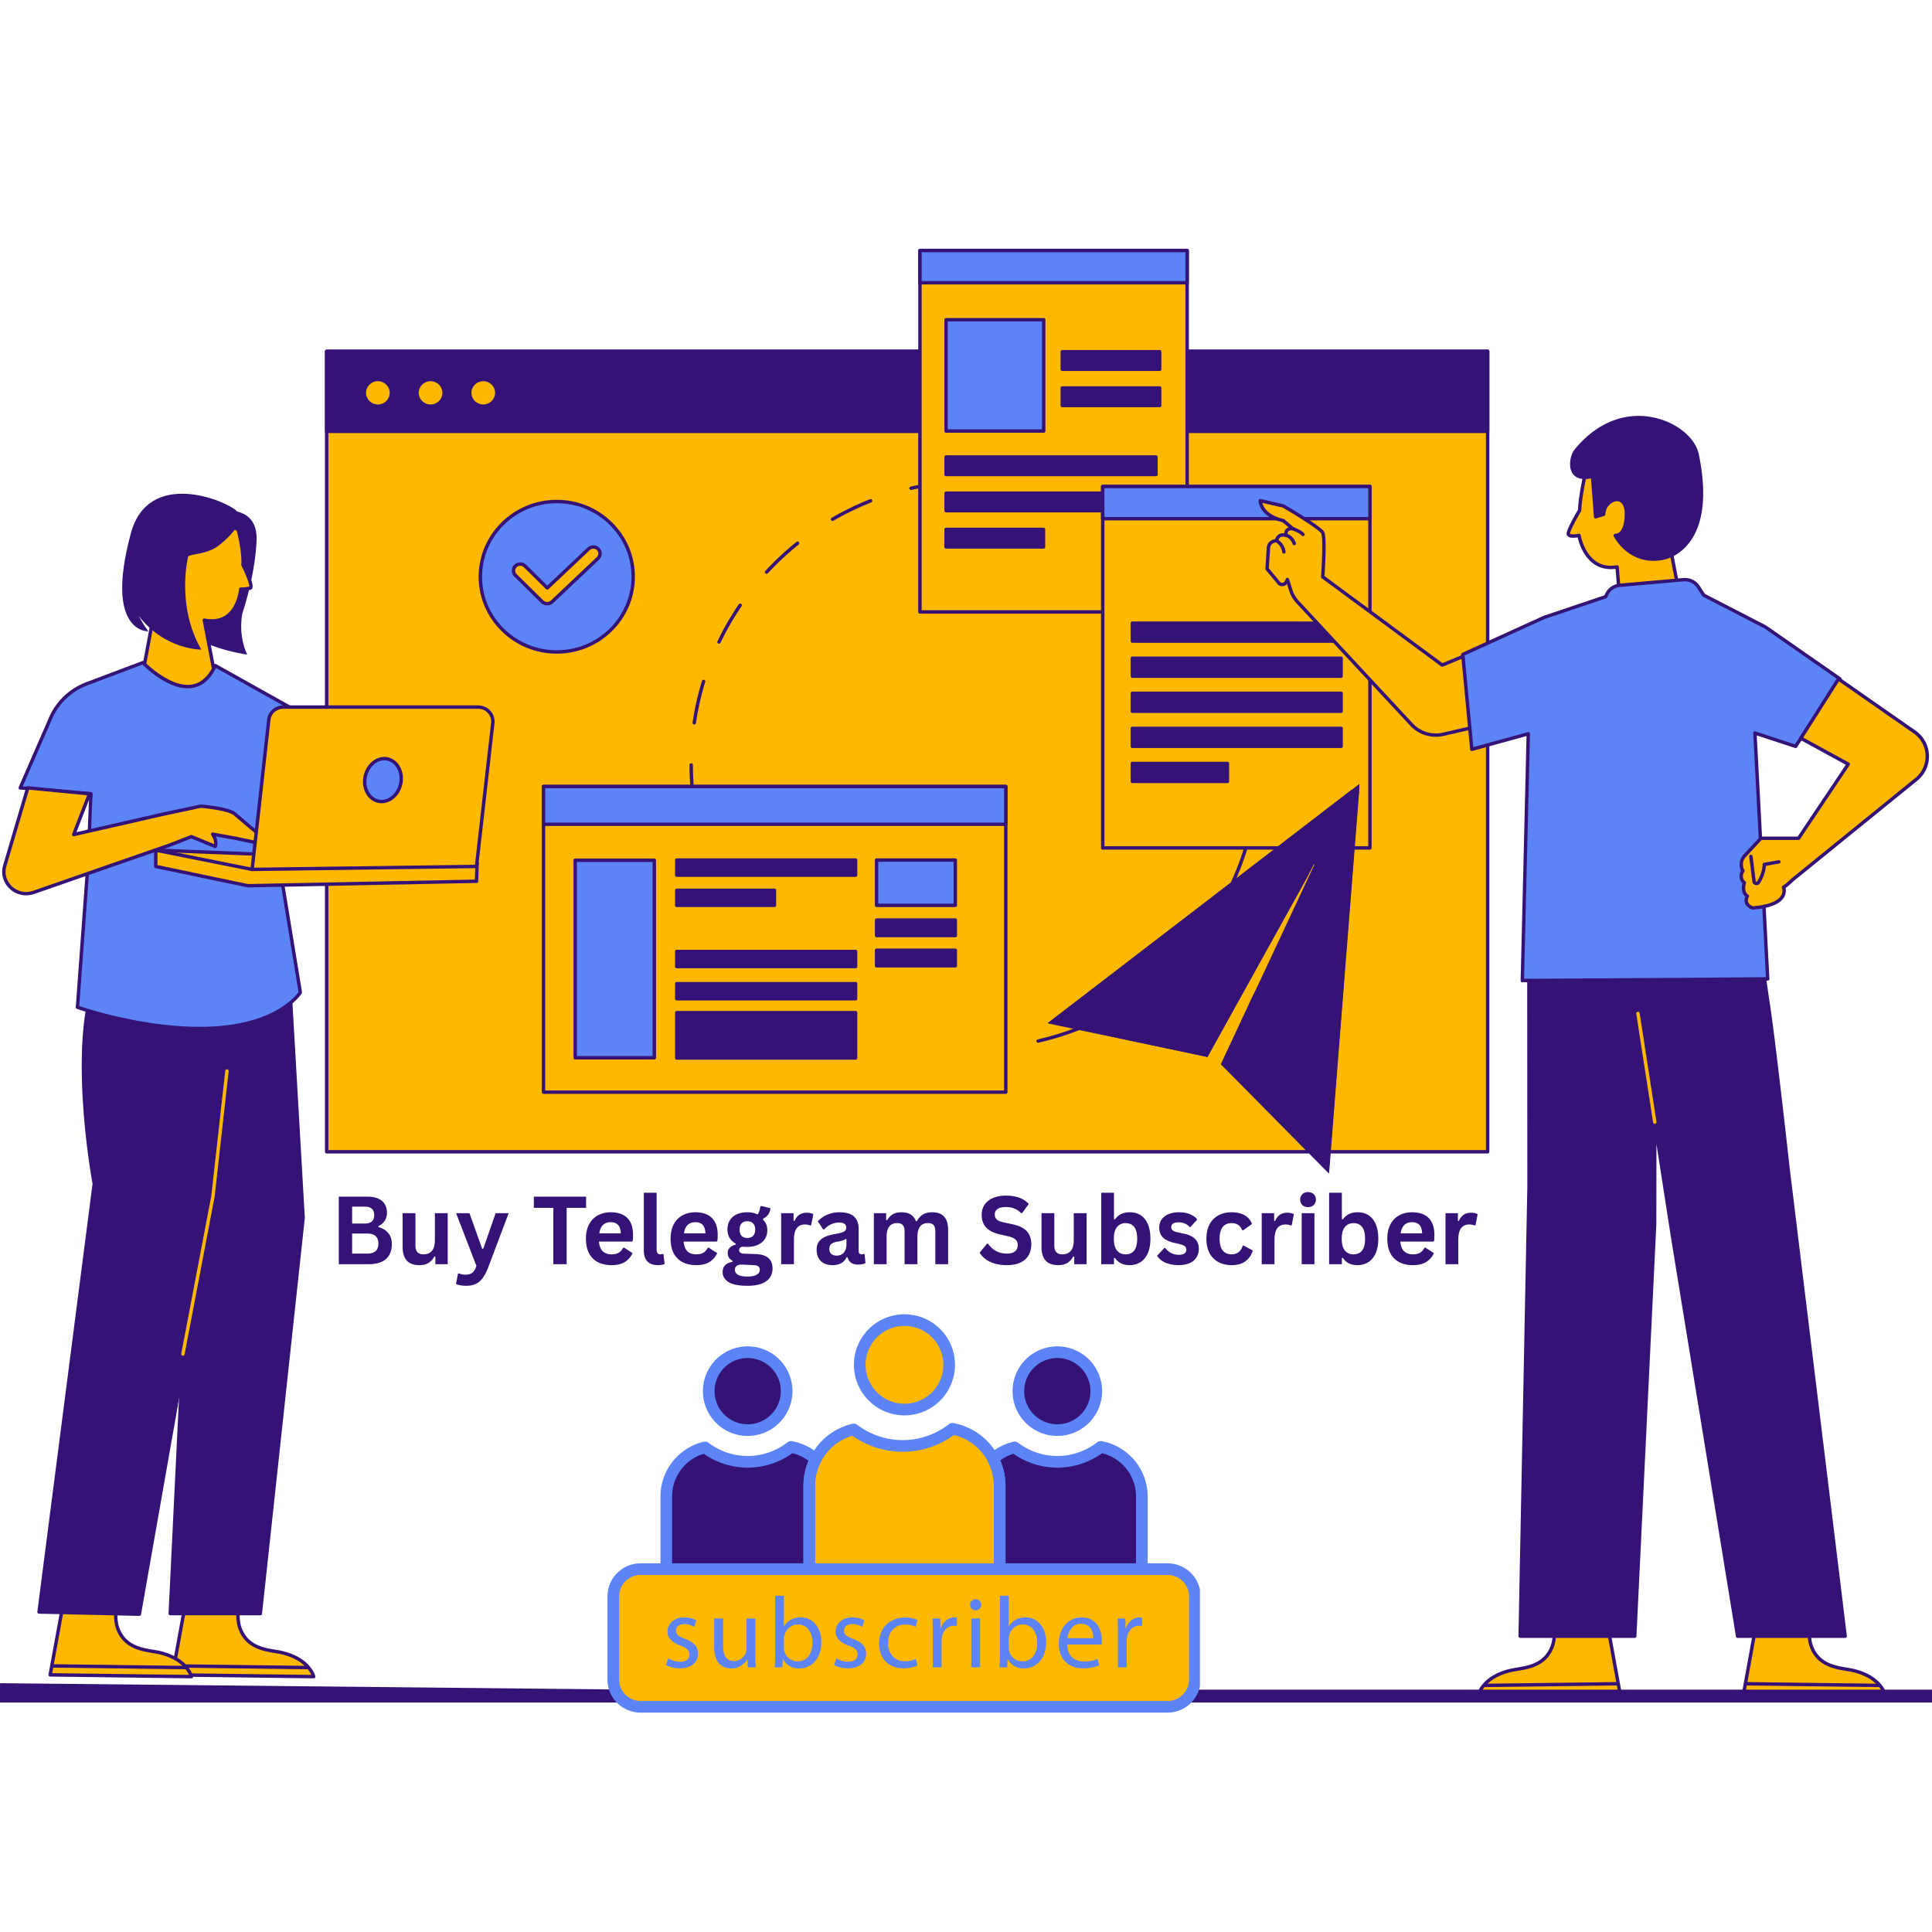 <svg xmlns="http://www.w3.org/2000/svg" width="600" height="600" viewBox="0 0 450 450"><defs><clipPath id="a"><path d="M344 371h34v23.703h-34Zm0 0"></path></clipPath><clipPath id="b"><path d="M406 371h34v23.703h-34Zm0 0"></path></clipPath><clipPath id="c"><path d="M405 371h35v23.703h-35Zm0 0"></path></clipPath><clipPath id="d"><path d="M213 57.953h64V143h-64Zm0 0"></path></clipPath><clipPath id="e"><path d="M213 57.953h64V67h-64Zm0 0"></path></clipPath><clipPath id="f"><path d="M244.09 182.535h72.75v90.75h-72.75Zm0 0"></path></clipPath><clipPath id="g"><path d="M309 184h7.84v89.285H309Zm0 0"></path></clipPath><clipPath id="h"><path d="M244.09 183H315v64h-70.91Zm0 0"></path></clipPath><clipPath id="i"><path d="M284 184h32.84v89.285H284Zm0 0"></path></clipPath><clipPath id="j"><path d="M244.09 182.535h72.75V247h-72.75Zm0 0"></path></clipPath><clipPath id="k"><path d="M141.484 364h138v34.906h-138Zm0 0"></path></clipPath></defs><g clip-path="url(#a)"><path fill="#ffb800" d="m377.305 394.27-32.91.41s1.027-4.164 7.62-5.633c2.743-.61 7.837-.559 9.618-5.809 1.34-3.965-1.11-11.675-1.11-11.675l12.606-.157Zm0 0"></path><path fill="#351276" d="M344.398 395.078a.39.39 0 0 1-.312-.152.38.38 0 0 1-.074-.34c.043-.18 1.16-4.422 7.918-5.926.425-.094.902-.172 1.414-.258 2.738-.449 6.48-1.066 7.914-5.293 1.285-3.793-1.09-11.351-1.113-11.425a.398.398 0 0 1 .375-.52l12.609-.156c.2.015.36.137.394.324l4.172 22.867a.398.398 0 0 1-.387.469l-32.906.41zm16.657-23.125c.527 1.817 2.136 7.926.953 11.41-1.586 4.68-5.766 5.367-8.535 5.825-.496.078-.961.156-1.371.246-4.973 1.105-6.641 3.734-7.137 4.84l31.863-.399-4.027-22.066Zm0 0"></path></g><path fill="#ffb800" d="m376.852 392.18-30.829.382"></path><path fill="#351276" d="M346.023 392.96a.396.396 0 0 1-.394-.394.397.397 0 0 1 .39-.402l30.829-.383h.004a.4.4 0 0 1 .003.797l-30.824.383zm0 0"></path><g clip-path="url(#b)"><path fill="#ffb800" d="m406.148 394.27 32.91.41s-1.027-4.164-7.62-5.633c-2.743-.61-7.836-.559-9.618-5.809-1.343-3.965 1.11-11.675 1.11-11.675l-12.61-.157Zm0 0"></path></g><g clip-path="url(#c)"><path fill="#351276" d="M439.059 395.078h-.008l-32.906-.41a.42.42 0 0 1-.301-.145.4.4 0 0 1-.086-.324l4.172-22.867c.035-.187.172-.32.394-.324l12.61.156a.4.4 0 0 1 .375.52c-.024.074-2.399 7.632-1.114 11.425 1.434 4.227 5.18 4.844 7.914 5.293.512.086.993.164 1.414.258 6.758 1.504 7.875 5.746 7.918 5.926a.38.38 0 0 1-.074.34.39.39 0 0 1-.308.152m-32.434-1.203 31.863.398c-.496-1.105-2.168-3.734-7.136-4.84-.41-.09-.875-.167-1.372-.245-2.77-.458-6.949-1.145-8.535-5.825-1.183-3.484.426-9.593.953-11.41l-11.746-.144Zm0 0"></path></g><path fill="#ffb800" d="m406.602 392.18 30.824.382"></path><path fill="#351276" d="M437.426 392.96h-.004l-30.828-.382a.397.397 0 0 1-.39-.402c0-.219.179-.395.394-.395h.007l30.825.383a.4.4 0 0 1-.004.797M354.074 381.102h26.688l4.633-95.957.035-23.778 4.125 26.551 15.168 93.184h25.05l-13.32-108.993s-3.176-28.879-4.59-38.09c-.867-5.636-3.11-22.542-3.11-22.542l-52.651.93.043 63.98Zm0 0"></path><path fill="#351276" d="M429.773 381.5h-25.05a.4.4 0 0 1-.391-.336L389.16 287.98l-3.34-21.515-.027 18.68-4.637 95.976a.4.4 0 0 1-.394.379h-26.688a.4.4 0 0 1-.285-.121.4.4 0 0 1-.113-.285l2.07-104.715-.043-63.973c0-.215.176-.39.395-.394l52.648-.934c.172-.02.375.145.402.348.02.168 2.254 16.965 3.11 22.535 1.398 9.113 4.558 37.816 4.594 38.105l13.316 108.989a.37.37 0 0 1-.098.308.4.4 0 0 1-.297.137m-24.71-.797h24.261L416.06 272.156c-.032-.293-3.192-28.98-4.586-38.078-.79-5.121-2.739-19.738-3.067-22.195l-51.906.914.043 63.59-2.063 104.316h25.903L385 285.125l.031-23.758a.403.403 0 0 1 .371-.394c.2-.028.391.129.422.336l4.125 26.546Zm0 0"></path><path fill="#ffb800" d="M76.086 81.832H346.5v186.441H76.086Zm0 0"></path><path fill="#351276" d="M346.5 268.672H76.086a.4.4 0 0 1-.398-.399V81.832c0-.223.18-.398.398-.398H346.5a.4.4 0 0 1 .398.398v186.441a.4.4 0 0 1-.398.399m-270.016-.797h269.618V82.23H76.484Zm0 0"></path><path fill="#351276" d="M76.086 81.832H346.5v18.64H76.086Zm0 0"></path><path fill="#351276" d="M346.5 100.871H76.086a.397.397 0 0 1-.398-.394V81.832c0-.223.18-.398.398-.398H346.5a.4.4 0 0 1 .398.398v18.64c0 .223-.18.4-.398.4m-270.016-.793h269.618V82.23H76.484Zm0 0"></path><path fill="#ffb800" d="M293.078 178.094q0 1.622-.082 3.238a64 64 0 0 1-.238 3.234 69 69 0 0 1-.395 3.22 67.276 67.276 0 0 1-2.129 9.48 66 66 0 0 1-1.02 3.074 65 65 0 0 1-1.163 3.027 64 64 0 0 1-1.317 2.961q-.69 1.466-1.457 2.895a61 61 0 0 1-1.597 2.82c-.555.93-1.133 1.84-1.735 2.738a63 63 0 0 1-3.86 5.207 63 63 0 0 1-2.116 2.453 66.772 66.772 0 0 1-4.582 4.586q-1.2 1.085-2.453 2.118a67 67 0 0 1-2.559 1.992 66 66 0 0 1-5.387 3.601 66.803 66.803 0 0 1-5.715 3.055 67 67 0 0 1-5.988 2.48 65.981 65.981 0 0 1-6.203 1.879c-1.047.266-2.102.5-3.16.711-1.063.211-2.125.395-3.195.555q-1.604.24-3.215.398a69 69 0 0 1-3.235.239c-1.078.05-2.16.078-3.238.078q-1.624-.002-3.242-.078a69 69 0 0 1-3.234-.239 64 64 0 0 1-3.215-.398 68 68 0 0 1-3.196-.555 63 63 0 0 1-3.16-.71 66 66 0 0 1-6.203-1.88 66.951 66.951 0 0 1-5.988-2.48 67 67 0 0 1-5.715-3.055 65 65 0 0 1-5.387-3.601 67 67 0 0 1-2.558-1.992 74 74 0 0 1-2.453-2.118 66.8 66.8 0 0 1-8.696-9.593 63 63 0 0 1-1.863-2.653 62 62 0 0 1-1.734-2.738 61 61 0 0 1-1.598-2.82 63 63 0 0 1-1.457-2.895 64 64 0 0 1-1.317-2.96q-.62-1.5-1.164-3.028a66 66 0 0 1-1.02-3.074 67 67 0 0 1-1.573-6.29 68 68 0 0 1-.555-3.19 69 69 0 0 1-.395-3.22 64 64 0 0 1-.238-3.234 64 64 0 0 1 0-6.48c.05-1.079.133-2.157.238-3.23q.16-1.614.395-3.22.24-1.6.555-3.191a66 66 0 0 1 3.757-12.39q.621-1.496 1.317-2.962c.46-.976.945-1.945 1.457-2.898.508-.953 1.039-1.89 1.598-2.82a65.804 65.804 0 0 1 3.598-5.387 66 66 0 0 1 1.995-2.555 63 63 0 0 1 2.117-2.457q1.089-1.2 2.235-2.344a67 67 0 0 1 2.347-2.238c.801-.722 1.622-1.43 2.454-2.117a67 67 0 0 1 2.558-1.992 66 66 0 0 1 8.207-5.2 67 67 0 0 1 2.895-1.456 67 67 0 0 1 5.988-2.48 66 66 0 0 1 3.078-1.017 66 66 0 0 1 3.125-.867 67 67 0 0 1 9.57-1.66 69 69 0 0 1 3.235-.238q1.618-.077 3.242-.078 1.619 0 3.238.078 1.618.082 3.235.238 1.61.158 3.215.399a67.082 67.082 0 0 1 6.355 1.262c1.05.265 2.09.55 3.125.866a65 65 0 0 1 6.102 2.184q1.5.621 2.964 1.313a67 67 0 0 1 5.715 3.054q1.39.832 2.739 1.735a69 69 0 0 1 2.652 1.867 70 70 0 0 1 2.555 1.992 71 71 0 0 1 2.453 2.117q1.2 1.09 2.347 2.238a63 63 0 0 1 2.235 2.344 63 63 0 0 1 2.117 2.457 66 66 0 0 1 1.996 2.555 66 66 0 0 1 3.598 5.387c.558.93 1.09 1.867 1.597 2.82.512.953.996 1.922 1.457 2.898a64 64 0 0 1 2.48 5.985c.368 1.02.704 2.047 1.02 3.078a67 67 0 0 1 1.575 6.289q.315 1.59.554 3.191.236 1.606.395 3.22c.105 1.073.187 2.151.238 3.23.055 1.082.082 2.16.082 3.242m0 0"></path><path fill="#351276" d="M227.074 244.531h-.035c-1.633 0-3.285-.062-4.914-.18a.4.4 0 0 1-.367-.425c.015-.219.215-.36.426-.367 1.62.117 3.25.152 4.89.175 1.64 0 3.293-.062 4.918-.183.242-.008.41.148.426.367a.395.395 0 0 1-.363.426c-1.649.125-3.32.187-4.98.187m-14.676-1.629a.4.4 0 0 1-.09-.011 65.4 65.4 0 0 1-9.495-2.918.396.396 0 1 1 .29-.738 65 65 0 0 0 9.381 2.878.399.399 0 0 1-.086.79m29.38-.023a.398.398 0 0 1-.086-.785c3.18-.723 6.331-1.7 9.367-2.895a.4.4 0 0 1 .515.227.397.397 0 0 1-.222.515 65.5 65.5 0 0 1-9.485 2.926.4.4 0 0 1-.09.012m-47.715-7.156a.4.4 0 0 1-.2-.055 66.6 66.6 0 0 1-8.203-5.594.397.397 0 1 1 .496-.62 65.5 65.5 0 0 0 8.106 5.526c.191.11.254.352.144.543a.4.4 0 0 1-.344.2m66.023-.043a.39.39 0 0 1-.344-.2.394.394 0 0 1 .145-.542 66 66 0 0 0 8.093-5.532.397.397 0 1 1 .497.621 67 67 0 0 1-8.192 5.598.4.4 0 0 1-.2.055m-81.418-12.223a.4.4 0 0 1-.29-.129 67 67 0 0 1-6.202-7.75.405.405 0 0 1 .105-.555.4.4 0 0 1 .551.106 66 66 0 0 0 6.129 7.656c.148.16.14.414-.024.563a.4.4 0 0 1-.269.109m96.789-.059a.4.4 0 0 1-.293-.668 66 66 0 0 0 6.121-7.668.395.395 0 0 1 .55-.101c.185.121.231.371.106.55a67 67 0 0 1-6.195 7.762.4.4 0 0 1-.289.125m-107.898-16.175a.39.39 0 0 1-.36-.227 66 66 0 0 1-3.64-9.238.396.396 0 0 1 .261-.496.394.394 0 0 1 .496.261 65.6 65.6 0 0 0 3.598 9.13.397.397 0 0 1-.184.527.4.4 0 0 1-.171.043m118.996-.082a.398.398 0 0 1-.36-.57 65 65 0 0 0 3.586-9.133.393.393 0 0 1 .5-.262.4.4 0 0 1 .262.496 67 67 0 0 1-3.629 9.246.4.4 0 0 1-.36.223m-124.817-18.715a.4.4 0 0 1-.39-.34 67 67 0 0 1-.746-9.899.397.397 0 1 1 .793 0 66.4 66.4 0 0 0 .738 9.778.4.4 0 0 1-.336.453.3.3 0 0 1-.059.008m130.614-.094c-.024 0-.04-.004-.063-.008a.394.394 0 0 1-.332-.449c.48-3.215.723-6.508.723-9.781v-.188c0-.222.175-.398.394-.398a.4.4 0 0 1 .399.398v.18c0 3.32-.246 6.652-.73 9.906a.4.4 0 0 1-.391.34m-130.641-19.59q-.03.001-.059-.004a.4.4 0 0 1-.336-.449 66 66 0 0 1 2.188-9.684.4.4 0 0 1 .496-.265c.21.066.328.289.262.5a65.4 65.4 0 0 0-2.157 9.562c-.03.2-.199.34-.394.34m130.61-.277a.395.395 0 0 1-.391-.336 65.5 65.5 0 0 0-2.203-9.559.4.4 0 0 1 .261-.496c.215-.07.434.051.5.262a66 66 0 0 1 2.227 9.672.4.4 0 0 1-.332.453q-.034.005-.063.004m-124.844-18.54a.394.394 0 0 1-.355-.57 66 66 0 0 1 4.956-8.601.393.393 0 0 1 .55-.106c.185.125.231.372.106.551a65.4 65.4 0 0 0-4.898 8.504.4.4 0 0 1-.36.223m118.996-.25a.39.39 0 0 1-.356-.226 66 66 0 0 0-4.93-8.469.4.4 0 0 1 .102-.554.4.4 0 0 1 .555.101 66 66 0 0 1 4.988 8.578.39.39 0 0 1-.184.528.4.4 0 0 1-.175.043M178.55 133.653a.4.4 0 0 1-.27-.105.4.4 0 0 1-.02-.563 67.6 67.6 0 0 1 7.262-6.765.397.397 0 1 1 .497.62 67 67 0 0 0-7.176 6.684.4.4 0 0 1-.293.13m96.789-.195a.42.42 0 0 1-.293-.125 66 66 0 0 0-7.203-6.656.397.397 0 1 1 .496-.621 67.6 67.6 0 0 1 7.293 6.734.396.396 0 0 1-.293.668m-81.43-12.105a.4.4 0 0 1-.344-.2.395.395 0 0 1 .141-.543 66.5 66.5 0 0 1 8.93-4.328.4.4 0 0 1 .515.227.4.4 0 0 1-.226.515 65 65 0 0 0-8.817 4.274.4.4 0 0 1-.199.055m66.02-.141a.37.37 0 0 1-.2-.055 66 66 0 0 0-8.847-4.242.4.4 0 0 1-.227-.516.403.403 0 0 1 .516-.226 66.6 66.6 0 0 1 8.957 4.297.4.4 0 0 1-.2.742m-47.727-7.086a.4.4 0 0 1-.387-.309.396.396 0 0 1 .297-.476 66.4 66.4 0 0 1 9.813-1.488c.242-.02.41.144.43.363a.396.396 0 0 1-.368.426c-3.258.25-6.52.742-9.695 1.472a.4.4 0 0 1-.09.012m29.383-.066a.4.4 0 0 1-.09-.012 66 66 0 0 0-9.7-1.426.395.395 0 0 1-.366-.426c.015-.218.18-.386.422-.367 3.3.234 6.605.723 9.82 1.442a.4.4 0 0 1-.086.789m0 0"></path><path fill="#ffb800" d="m40.16 390.11 32.91.41s-1.023-4.165-7.62-5.633c-2.743-.61-7.837-.559-9.618-5.809-1.34-3.965 1.113-11.676 1.113-11.676l-12.61-.156Zm0 0"></path><path fill="#351276" d="M73.07 390.918h-.007l-32.907-.41a.42.42 0 0 1-.3-.145.4.4 0 0 1-.086-.324l4.171-22.863a.4.4 0 0 1 .391-.328h.008l12.605.156a.4.4 0 0 1 .32.164c.07.105.094.234.055.355-.023.075-2.398 7.633-1.113 11.426 1.434 4.227 5.18 4.844 7.914 5.293.516.086.992.164 1.414.258 6.758 1.504 7.875 5.746 7.918 5.926a.38.38 0 0 1-.074.34.39.39 0 0 1-.309.152m-32.433-1.203 31.863.398c-.496-1.105-2.164-3.734-7.137-4.836-.41-.093-.87-.168-1.37-.25-2.766-.457-6.95-1.14-8.536-5.82-1.184-3.488.426-9.598.953-11.414l-11.746-.145Zm0 0"></path><path fill="#ffb800" d="m40.613 388.02 30.828.382"></path><path fill="#351276" d="M71.441 388.8h-.007l-30.825-.382a.403.403 0 0 1-.394-.402.4.4 0 0 1 .398-.395h.008l30.824.383a.397.397 0 0 1 .39.402c0 .219-.179.395-.394.395m0 0"></path><path fill="#ffb800" d="m11.684 390.11 32.91.41s-1.024-4.165-7.621-5.633c-2.743-.61-7.836-.559-9.618-5.809-1.34-3.965 1.114-11.676 1.114-11.676l-12.61-.156Zm0 0"></path><path fill="#351276" d="M44.594 390.918h-.004l-32.91-.41a.42.42 0 0 1-.301-.145.4.4 0 0 1-.086-.324l4.172-22.863a.4.4 0 0 1 .394-.328l12.61.156a.4.4 0 0 1 .32.164c.07.105.094.234.055.355-.024.075-2.399 7.633-1.114 11.426 1.434 4.227 5.18 4.844 7.915 5.293.511.086.992.164 1.414.258 6.757 1.504 7.875 5.746 7.918 5.926a.38.38 0 0 1-.075.34.39.39 0 0 1-.308.152m-32.434-1.203 31.863.398c-.496-1.105-2.164-3.734-7.136-4.836-.41-.093-.871-.168-1.367-.25-2.77-.457-6.954-1.14-8.54-5.82-1.18-3.488.426-9.598.954-11.414l-11.747-.145Zm0 0"></path><path fill="#ffb800" d="m12.137 388.02 30.828.382"></path><path fill="#351276" d="M42.965 388.8h-.008l-30.824-.382a.403.403 0 0 1-.395-.402.4.4 0 0 1 .399-.395h.004l30.828.383a.397.397 0 0 1 .39.402c0 .219-.18.395-.394.395M51.836 118.984s8.234-1.34 7.922 6.88c-.309 8.222-3.301 16.98-3.301 16.98s-1.105 4.91 1.125 9.62c0 0-13.887-1.886-16.2-8.382l.563-23.777Zm0 0"></path><path fill="#ffb800" d="M55.523 123.445s1.336 5.188 1.079 8.137c0 0 2.566 5.133 1.668 5.39-.899.255-2.184.255-2.184.255s-.703 8.78-8.5 7.214l4.594 23.946-20.41-3.508 6.386-34.352s4.098-16.761 17.367-7.082m0 0"></path><path fill="#351276" d="M52.18 168.785a.4.4 0 0 1-.07-.008L31.7 165.27a.42.42 0 0 1-.259-.165.4.4 0 0 1-.062-.3l6.387-34.348c.082-.348 2-7.95 7.476-9.95 3.063-1.12 6.598-.241 10.516 2.614a.4.4 0 0 1 .148.223c.055.215 1.317 5.16 1.098 8.16.707 1.422 2.176 4.578 1.773 5.488a.6.6 0 0 1-.398.36c-.652.187-1.477.246-1.938.265-.148 1.086-.789 4.352-3.207 6.176-1.39 1.047-3.12 1.43-5.148 1.137l4.484 23.382a.403.403 0 0 1-.39.473m-19.946-4.23 19.446 3.343-4.485-23.382a.42.42 0 0 1 .11-.36.42.42 0 0 1 .36-.105c2.046.41 3.757.113 5.085-.89 2.582-1.942 2.938-5.927 2.941-5.966a.393.393 0 0 1 .395-.363c.012 0 1.152-.004 1.98-.219.075-.574-.855-2.918-1.82-4.855a.4.4 0 0 1-.043-.211c.227-2.586-.828-7.027-1.031-7.867-3.64-2.618-6.887-3.434-9.656-2.426-5.078 1.855-6.957 9.297-6.977 9.371Zm0 0"></path><path fill="#351276" d="M55.3 122.586s-2.308 3.262-5.136 5c-2.39 1.469-5.262 1.39-6.328 1.988 0 0-2.922 11.363 3.055 21.73 0 0-8.52.114-14.618-7.906 0 0 1.102 2.059 2.274 3.657 0 0-10.344.425-4.07-22.832 4.062-15.051 21.976-7.746 24.66-5.207Zm0 0"></path><path fill="#ffb800" d="M91.168 91.496q-.001.62-.242 1.192-.24.567-.684 1.007a3.05 3.05 0 0 1-1.023.672q-.581.239-1.207.238-.627.001-1.207-.238a3.05 3.05 0 0 1-1.024-.672 3.046 3.046 0 0 1-.926-2.2c0-.41.079-.808.239-1.186q.24-.575.687-1.008a3.1 3.1 0 0 1 1.024-.676q.58-.234 1.207-.234t1.207.234c.386.16.73.383 1.023.676q.445.433.684 1.008.241.57.242 1.187m0 0"></path><path fill="#351276" d="M88.012 95.004c-1.961 0-3.555-1.574-3.555-3.508 0-1.93 1.594-3.504 3.555-3.504 1.96 0 3.554 1.574 3.554 3.504 0 1.934-1.593 3.508-3.554 3.508m0-6.215c-1.524 0-2.758 1.215-2.758 2.707 0 1.496 1.238 2.711 2.758 2.711s2.758-1.215 2.758-2.71c0-1.493-1.239-2.708-2.758-2.708m0 0"></path><path fill="#ffb800" d="M103.441 91.496q.001.62-.238 1.192-.242.567-.683 1.007a3.1 3.1 0 0 1-1.024.672q-.58.239-1.21.238-.628.001-1.208-.238a3.1 3.1 0 0 1-1.023-.672 3.1 3.1 0 0 1-.926-2.199q.001-.617.242-1.187.24-.575.684-1.008a3.16 3.16 0 0 1 2.23-.91q.632 0 1.211.234a3.16 3.16 0 0 1 1.707 1.684q.239.57.238 1.187m0 0"></path><path fill="#351276" d="M100.285 95.004c-1.957 0-3.55-1.574-3.55-3.508 0-1.93 1.593-3.504 3.55-3.504 1.961 0 3.555 1.574 3.555 3.504 0 1.934-1.594 3.508-3.555 3.508m0-6.215c-1.52 0-2.758 1.215-2.758 2.707 0 1.496 1.239 2.711 2.758 2.711 1.524 0 2.762-1.215 2.762-2.71 0-1.493-1.238-2.708-2.762-2.708m0 0"></path><path fill="#ffb800" d="M115.719 91.496q-.001.62-.242 1.192-.24.567-.684 1.007a3.1 3.1 0 0 1-1.023.672q-.581.239-1.207.238-.626.001-1.208-.238a3.1 3.1 0 0 1-1.949-2.87 3.072 3.072 0 0 1 .922-2.195 3.17 3.17 0 0 1 2.234-.911q.626 0 1.208.234a3.16 3.16 0 0 1 1.707 1.684q.241.57.242 1.187m0 0"></path><path fill="#351276" d="M112.563 95.004c-1.961 0-3.555-1.574-3.555-3.508 0-1.93 1.594-3.504 3.555-3.504 1.96 0 3.554 1.574 3.554 3.504 0 1.934-1.594 3.508-3.555 3.508m0-6.215c-1.524 0-2.758 1.215-2.758 2.707 0 1.496 1.238 2.711 2.757 2.711s2.758-1.215 2.758-2.71c0-1.493-1.238-2.708-2.757-2.708m0 0"></path><path fill="#5c84f7" d="M147.48 134.336q.001.86-.085 1.715a16.7 16.7 0 0 1-.68 3.37 17.4 17.4 0 0 1-1.336 3.173 17.3 17.3 0 0 1-1.938 2.855 17.34 17.34 0 0 1-2.469 2.43c-.449.363-.917.707-1.402 1.023q-.727.48-1.496.883c-.515.274-1.043.516-1.582.738a17.89 17.89 0 0 1-5.066 1.246c-.578.06-1.16.086-1.742.086q-.879.001-1.746-.085a17.89 17.89 0 0 1-5.066-1.246 18 18 0 0 1-3.079-1.622c-.484-.316-.953-.66-1.402-1.023a17.3 17.3 0 0 1-2.47-2.43 17.3 17.3 0 0 1-2.684-4.41 17.4 17.4 0 0 1-1.014-3.285q-.172-.846-.254-1.703-.087-.854-.086-1.715-.001-.863.086-1.719.082-.856.254-1.699.171-.848.425-1.668a17.736 17.736 0 0 1 1.336-3.176q.412-.757.899-1.472c.324-.48.668-.938 1.039-1.383q.557-.663 1.172-1.274.62-.607 1.297-1.156.675-.544 1.402-1.023a17.5 17.5 0 0 1 3.078-1.618 18 18 0 0 1 1.645-.582 19 19 0 0 1 1.695-.418 18 18 0 0 1 3.473-.335q.874-.001 1.742.085.872.085 1.726.25a17.48 17.48 0 0 1 3.34 1q.81.33 1.582.735.769.403 1.496.883.728.48 1.403 1.023c.453.367.882.75 1.297 1.156q.615.61 1.171 1.274c.371.445.715.902 1.04 1.383a17.2 17.2 0 0 1 2.234 4.648 17.1 17.1 0 0 1 .765 5.086m0 0"></path><path fill="#351276" d="M129.684 152.254h-.02c-10.031-.008-18.187-8.055-18.18-17.934.012-9.875 8.172-17.906 18.2-17.906h.015c4.86.004 9.426 1.871 12.86 5.258s5.324 7.89 5.32 12.676c-.008 9.879-8.172 17.906-18.195 17.906m0-35.043c-9.59 0-17.395 7.672-17.403 17.11-.008 9.44 7.79 17.128 17.387 17.136h.016c9.59 0 17.39-7.672 17.402-17.11.004-4.57-1.8-8.87-5.086-12.109-3.285-3.238-7.652-5.027-12.3-5.027zm0 0"></path><path fill="#ffb800" d="M128.613 140.14a1.695 1.695 0 0 1-2.355-.023l-6.195-6.11a1.53 1.53 0 0 1 .003-2.183 1.58 1.58 0 0 1 2.215.004l5.188 5.117 9.636-9.113a1.59 1.59 0 0 1 2.22.043c.597.613.577 1.59-.048 2.18Zm0 0"></path><path fill="#351276" d="M127.45 141.004c-.532 0-1.063-.2-1.473-.606l-6.192-6.105a1.924 1.924 0 0 1 0-2.75 1.99 1.99 0 0 1 2.778.004l4.914 4.848 9.359-8.852a1.99 1.99 0 0 1 2.773.055c.364.375.559.867.547 1.386a1.9 1.9 0 0 1-.601 1.364L128.89 140.43c-.41.382-.926.574-1.442.574m-6.278-9.23c-.3 0-.602.113-.828.335a1.13 1.13 0 0 0 0 1.614l6.191 6.109c.504.492 1.297.5 1.805.02l10.664-10.086c.226-.211.351-.496.355-.801a1.1 1.1 0 0 0-.32-.813 1.184 1.184 0 0 0-1.66-.03l-9.637 9.112a.4.4 0 0 1-.55-.007L122 132.113a1.17 1.17 0 0 0-.828-.34m0 0"></path><path fill="#ffb800" d="M214.273 58.352h62.239v84.175h-62.239Zm0 0"></path><g clip-path="url(#d)"><path fill="#351276" d="M276.512 142.926h-62.239a.397.397 0 0 1-.398-.395v-84.18a.4.4 0 0 1 .398-.398h62.239a.4.4 0 0 1 .398.399v84.175c0 .223-.18.399-.398.399m-61.84-.793h61.441V58.75h-61.441Zm0 0"></path></g><path fill="#351276" d="M220.363 106.434h48.887v4.086h-48.887Zm0 0"></path><path fill="#351276" d="M269.25 110.918h-48.887a.4.4 0 0 1-.398-.398v-4.086c0-.22.18-.395.398-.395h48.887c.219 0 .398.176.398.395v4.086a.4.4 0 0 1-.398.398m-48.492-.797h48.094v-3.289h-48.094ZM220.363 114.871h48.887v4.082h-48.887Zm0 0"></path><path fill="#351276" d="M269.25 119.352h-48.887a.4.4 0 0 1-.398-.399v-4.082a.4.4 0 0 1 .398-.398h48.887a.4.4 0 0 1 .398.398v4.082c0 .223-.18.399-.398.399m-48.492-.797h48.094v-3.29h-48.094ZM220.363 123.305h22.684v4.086h-22.684Zm0 0"></path><path fill="#351276" d="M243.047 127.79h-22.684a.4.4 0 0 1-.398-.4v-4.085c0-.22.18-.395.398-.395h22.684c.223 0 .398.176.398.395v4.086a.4.4 0 0 1-.398.398m-22.29-.798h21.891v-3.289h-21.89ZM247.422 90.363h22.687v4.082h-22.687Zm0 0"></path><path fill="#351276" d="M270.11 94.844h-22.688a.4.4 0 0 1-.399-.399v-4.082a.4.4 0 0 1 .399-.398h22.687a.4.4 0 0 1 .399.398v4.082a.4.4 0 0 1-.399.399m-22.29-.797h21.89v-3.285h-21.89Zm0 0"></path><path fill="#5c84f7" d="M214.273 58.352h62.239v7.503h-62.239Zm0 0"></path><g clip-path="url(#e)"><path fill="#351276" d="M276.512 66.254h-62.239a.4.4 0 0 1-.398-.399v-7.503a.4.4 0 0 1 .398-.399h62.239a.4.4 0 0 1 .398.399v7.503a.4.4 0 0 1-.398.399m-61.84-.797h61.441V58.75h-61.441Zm0 0"></path></g><path fill="#ffb800" d="M256.848 113.316h62.238v84.176h-62.238Zm0 0"></path><path fill="#351276" d="M319.086 197.89h-62.238a.4.4 0 0 1-.399-.398v-84.176a.4.4 0 0 1 .399-.398h62.238a.4.4 0 0 1 .398.398v84.176a.4.4 0 0 1-.398.399m-61.84-.796h61.442v-83.38h-61.442Zm0 0"></path><path fill="#5c84f7" d="M256.848 113.316h62.238v7.504h-62.238Zm0 0"></path><path fill="#351276" d="M319.086 121.215h-62.238a.397.397 0 0 1-.399-.395v-7.504a.4.4 0 0 1 .399-.398h62.238a.4.4 0 0 1 .398.398v7.504c0 .22-.18.395-.398.395m-61.84-.793h61.442v-6.707h-61.442Zm0 0"></path><path fill="#5c84f7" d="M220.363 74.469h22.73v25.926h-22.73Zm0 0"></path><path fill="#351276" d="M243.094 100.793h-22.73a.4.4 0 0 1-.4-.398V74.469a.4.4 0 0 1 .4-.399h22.73a.4.4 0 0 1 .398.399v25.926c0 .222-.18.398-.398.398M220.758 100h21.937V74.867h-21.937ZM247.422 81.926h22.687v4.086h-22.687Zm0 0"></path><path fill="#351276" d="M270.11 86.41h-22.688a.4.4 0 0 1-.399-.398V81.93c0-.223.18-.399.399-.399h22.687a.4.4 0 0 1 .399.399v4.082a.4.4 0 0 1-.399.398m-22.29-.797h21.89v-3.289h-21.89ZM263.75 145.148h48.617v4.172H263.75Zm0 0"></path><path fill="#351276" d="M312.367 149.719H263.75a.394.394 0 0 1-.398-.395v-4.176a.4.4 0 0 1 .398-.398h48.617a.4.4 0 0 1 .399.398v4.172c0 .223-.18.399-.399.399m-48.219-.793h47.82v-3.38h-47.82ZM263.75 153.316h48.617v4.176H263.75Zm0 0"></path><path fill="#351276" d="M312.367 157.89H263.75a.4.4 0 0 1-.398-.398v-4.172c0-.222.18-.398.398-.398h48.617a.4.4 0 0 1 .399.398v4.172a.4.4 0 0 1-.399.399m-48.219-.796h47.82v-3.38h-47.82ZM263.75 161.488h48.617v4.172H263.75Zm0 0"></path><path fill="#351276" d="M312.367 166.059H263.75a.4.4 0 0 1-.398-.399v-4.172a.4.4 0 0 1 .398-.398h48.617a.4.4 0 0 1 .399.398v4.172a.4.4 0 0 1-.399.399m-48.219-.797h47.82v-3.375h-47.82ZM263.75 169.656h48.617v4.172H263.75Zm0 0"></path><path fill="#351276" d="M312.367 174.227H263.75a.394.394 0 0 1-.398-.395v-4.176a.4.4 0 0 1 .398-.398h48.617a.4.4 0 0 1 .399.398v4.176c0 .219-.18.395-.399.395m-48.219-.793h47.82v-3.38h-47.82ZM263.75 177.824h22.145V182H263.75Zm0 0"></path><path fill="#351276" d="M285.895 182.398H263.75a.4.4 0 0 1-.398-.398v-4.172c0-.223.18-.398.398-.398h22.145c.218 0 .394.18.394.398V182a.394.394 0 0 1-.394.398m-21.747-.796h21.348v-3.38h-21.348Zm0 0"></path><path fill="#ffb800" d="M126.59 183.195h107.676v71.192H126.59Zm0 0"></path><path fill="#351276" d="M234.266 254.785H126.594a.4.4 0 0 1-.399-.398v-71.188c0-.222.176-.398.399-.398h107.672a.4.4 0 0 1 .398.398v71.188a.4.4 0 0 1-.398.398m-107.278-.797h106.88v-70.394h-106.88Zm0 0"></path><path fill="#5c84f7" d="M126.59 183.195h107.676v8.797H126.59Zm0 0"></path><path fill="#351276" d="M234.266 192.39H126.594a.4.4 0 0 1-.399-.398v-8.797c0-.218.176-.394.399-.394h107.672c.218 0 .398.176.398.394v8.797a.4.4 0 0 1-.398.399m-107.278-.796h106.88v-8h-106.88Zm0 0"></path><path fill="#5c84f7" d="M133.973 200.367h18.433v46.012h-18.433Zm0 0"></path><path fill="#351276" d="M152.406 246.777h-18.433a.397.397 0 0 1-.395-.398V200.37c0-.219.176-.398.395-.398h18.433a.4.4 0 0 1 .399.398v46.008a.4.4 0 0 1-.399.398m-18.035-.797h17.637v-45.21H134.37ZM157.625 200.324h41.656v3.516h-41.656Zm0 0"></path><path fill="#351276" d="M199.281 204.238h-41.656a.4.4 0 0 1-.398-.398v-3.516a.4.4 0 0 1 .398-.398h41.656c.223 0 .399.18.399.398v3.516a.395.395 0 0 1-.399.398m-41.258-.797h40.864v-2.718h-40.864ZM157.625 221.613h41.656v3.52h-41.656Zm0 0"></path><path fill="#351276" d="M199.281 225.531h-41.656a.4.4 0 0 1-.398-.398v-3.52c0-.218.18-.394.398-.394h41.656c.223 0 .399.176.399.394v3.52a.4.4 0 0 1-.399.398m-41.258-.797h40.864v-2.722h-40.864ZM157.625 229.113h41.656v3.52h-41.656Zm0 0"></path><path fill="#351276" d="M199.281 233.027h-41.656a.397.397 0 0 1-.398-.394v-3.52a.4.4 0 0 1 .398-.398h41.656c.223 0 .399.18.399.398v3.52a.394.394 0 0 1-.399.394m-41.258-.793h40.864v-2.722h-40.864ZM157.625 235.871h41.656v10.55h-41.656Zm0 0"></path><path fill="#351276" d="M199.281 246.824h-41.656a.4.4 0 0 1-.398-.398V235.87a.4.4 0 0 1 .398-.398h41.656c.223 0 .399.18.399.398v10.55a.4.4 0 0 1-.399.403m-41.258-.797h40.864v-9.757h-40.864ZM157.625 207.36h22.758v3.515h-22.758Zm0 0"></path><path fill="#351276" d="M180.383 211.273h-22.758a.4.4 0 0 1-.398-.398v-3.516a.4.4 0 0 1 .398-.398h22.758c.219 0 .394.18.394.398v3.516a.394.394 0 0 1-.394.398m-22.36-.793h21.961v-2.722h-21.96Zm0 0"></path><path fill="#5c84f7" d="M204.172 200.324h18.34v10.551h-18.34Zm0 0"></path><path fill="#351276" d="M222.512 211.273h-18.34a.397.397 0 0 1-.395-.398v-10.55c0-.22.176-.4.395-.4h18.34c.218 0 .394.18.394.4v10.55a.39.39 0 0 1-.394.398m-17.942-.793h17.543v-9.757H204.57ZM204.172 214.3h18.34v3.614h-18.34Zm0 0"></path><path fill="#351276" d="M222.512 218.309h-18.34a.393.393 0 0 1-.395-.395v-3.613c0-.219.176-.399.395-.399h18.34c.218 0 .394.18.394.399v3.613a.39.39 0 0 1-.394.395m-17.942-.793h17.543v-2.817H204.57ZM204.172 221.336h18.34v3.61h-18.34Zm0 0"></path><path fill="#351276" d="M222.512 225.344h-18.34a.397.397 0 0 1-.395-.399v-3.61c0-.218.176-.398.395-.398h18.34c.218 0 .394.18.394.399v3.61a.39.39 0 0 1-.394.398m-17.942-.793h17.543v-2.817H204.57Zm0 0"></path><path fill="#ffb800" d="M369.363 109.809s-1.304 5.468-1.441 9.074c0 0-2.633 4.437-2.633 5.406 0 .973 2.496.418 2.496.418s1.38 8.582 8.871 7.34l.664 8.305 13.774-2.25-1.856-9.57v-18.723c-.004 0-9.562-9.485-19.875 0m0 0"></path><path fill="#351276" d="M377.316 140.75a.395.395 0 0 1-.395-.367l-.628-7.883c-1.965.238-3.695-.164-5.14-1.203-2.524-1.817-3.43-5.004-3.68-6.129-.63.105-1.739.207-2.262-.211a.83.83 0 0 1-.32-.668c0-.992 2.093-4.602 2.64-5.523.156-3.602 1.39-8.825 1.446-9.047a.4.4 0 0 1 .117-.2c10.472-9.636 20.324-.09 20.422.008a.4.4 0 0 1 .117.282v18.718l1.851 9.496a.42.42 0 0 1-.062.305.42.42 0 0 1-.262.164l-13.777 2.254c-.024.004-.043.004-.067.004m-.66-9.102c.086 0 .172.032.242.086.09.07.145.172.153.282l.629 7.875 12.945-2.118-1.781-9.168-.008-18.625c-1.145-1.074-9.73-8.5-19.113.04-.188.816-1.278 5.644-1.403 8.878a.4.4 0 0 1-.058.188c-1.07 1.8-2.578 4.61-2.578 5.203.27.242 1.253.195 2.011.027.11-.02.22 0 .309.059.094.063.152.16.172.27.008.039.68 4.023 3.441 6.007 1.371.985 3.047 1.32 4.973 1.004a.3.3 0 0 1 .066-.008m-8.734-12.765h.008Zm0 0"></path><path fill="#351276" d="M373.652 118.957c.5-2.46 4.575-4.36 5.145 0 0 0 .43 5.633-2.574 5.773 0 0 3.25 6.72 10.972 5.313 1.465-.266 12.407-2.992 8.118-24.102-1.477-7.261-17.137-14.738-28.29-.945-1.28 1.59-2.171 7.484 3.91 5.942l.715 9.43 1.86-.563s.097-.63.144-.848m0 0"></path><path fill="#351276" d="M385.137 130.633c-6.418 0-9.239-5.668-9.27-5.73a.398.398 0 0 1 .34-.571c.48-.023.871-.21 1.195-.578 1.239-1.402 1.004-4.734 1-4.766-.183-1.402-.785-2.207-1.691-2.238-1.133-.055-2.422 1.074-2.672 2.29-.043.21-.137.823-.137.823a.4.4 0 0 1-.277.32l-1.86.563a.395.395 0 0 1-.512-.352l-.679-8.968c-2.582.531-3.773-.348-4.324-1.203-1.05-1.645-.418-4.387.469-5.477 5.156-6.383 12.082-9.07 18.992-7.383 5.121 1.254 9.226 4.746 9.988 8.496 1.793 8.817 1.188 15.528-1.8 19.942-2.45 3.62-5.696 4.46-6.633 4.633-.75.136-1.461.199-2.13.199m-8.293-5.606c.89 1.473 4.047 5.762 10.281 4.625.61-.113 3.781-.843 6.117-4.297 2.863-4.23 3.426-10.738 1.68-19.335-.692-3.407-4.645-6.72-9.399-7.883-6.601-1.617-13.23.976-18.187 7.11-.73.901-1.238 3.26-.414 4.546.797 1.242 2.566 1.098 3.914.758a.39.39 0 0 1 .328.062.38.38 0 0 1 .164.293l.68 8.934 1.148-.348c.031-.203.078-.484.106-.613.328-1.613 1.972-2.992 3.472-2.926.625.024 2.118.352 2.457 2.953.016.172.266 3.719-1.195 5.371a2.4 2.4 0 0 1-1.152.75m-3.192-6.07h.008Zm0 0"></path><path fill="#ffb800" d="m346.676 168.605-8.602 1.977-1.898.441c-2.696.622-5.528-.238-7.395-2.253l-26.504-28.508a7.5 7.5 0 0 1-1.648-2.84l-.762-2.445c-.637 1.867-1.902.937-1.902.937l-2.844-3.426.317-4.672c0-1.867 1.898-1.867 1.898-1.867.312-1.87 2.21-1.246 2.21-1.246-.316-1.871 1.583-1.558 1.583-1.558l-2.211-1.868c-5.379-1.246-5.379-4.668-5.379-4.668l5.379 1.243s8.539 4.98 9.172 6.23c.633 1.246 0 10.273 0 10.273l27.832 20.551 3.816-1.59 4.407-1.836Zm0 0"></path><path fill="#351276" d="M334.434 171.617a8.12 8.12 0 0 1-5.946-2.574l-26.5-28.508a7.8 7.8 0 0 1-1.742-2.996L299.77 136c-.196.238-.43.398-.692.48-.7.22-1.32-.23-1.348-.25l-2.914-3.488a.42.42 0 0 1-.093-.281l.316-4.672c0-1.547 1.152-2.102 1.973-2.215.14-.496.41-.867.797-1.101.437-.262.937-.285 1.304-.254.02-.422.157-.766.414-1.024.184-.183.399-.297.61-.367l-1.407-1.187c-5.527-1.313-5.59-4.88-5.59-5.032 0-.12.055-.234.15-.308a.41.41 0 0 1 .339-.078l5.375 1.242c.039.012.078.023.11.047 1.445.84 8.675 5.105 9.327 6.39.625 1.227.188 8.34.059 10.266l27.477 20.285 8.015-3.336a.4.4 0 0 1 .348.02c.105.062.18.168.2.289l2.526 17.125a.397.397 0 0 1-.304.445l-10.496 2.418a8.3 8.3 0 0 1-1.832.203m-34.567-37.039h.004a.4.4 0 0 1 .375.281l.762 2.446a7 7 0 0 0 1.562 2.687l26.5 28.508c1.77 1.906 4.461 2.727 7.02 2.137l10.14-2.336-2.402-16.258-7.754 3.23a.41.41 0 0 1-.39-.046l-27.832-20.551a.4.4 0 0 1-.16-.348c.242-3.45.468-9.23.042-10.07-.421-.824-5.699-4.125-8.968-6.035l-4.746-1.094c.242.933 1.203 2.883 4.984 3.758a.4.4 0 0 1 .168.086l2.215 1.867c.136.113.18.308.105.469a.39.39 0 0 1-.426.226c-.183-.027-.714-.043-.972.223-.172.172-.223.469-.153.879a.39.39 0 0 1-.132.363.4.4 0 0 1-.383.082c-.008-.004-.719-.227-1.207.074-.262.156-.422.438-.492.856a.4.4 0 0 1-.391.332c-.152.004-1.5.054-1.5 1.472l-.309 4.54 2.707 3.253c.094.059.36.192.61.11.324-.102.531-.531.644-.871a.4.4 0 0 1 .38-.27m0 0"></path><path fill="#5c84f7" d="m354.578 228.383 1.39-57.477-13.152 3.625-2.105-22.094 18.941-8.632 14.38-4.836c.421-1.457 1.71-2.504 3.245-2.64l14.844-1.306a3.74 3.74 0 0 1 3.465 1.684l1.242 1.918 14.379 7.418 17.363 12.09-10.347 15.71-9.47-3.109.438 8.211 2.543 49.067Zm0 0"></path><path fill="#351276" d="M354.578 228.781a.39.39 0 0 1-.281-.12.4.4 0 0 1-.113-.286l1.375-56.941-12.637 3.484a.38.38 0 0 1-.328-.059.39.39 0 0 1-.172-.289l-2.106-22.093a.4.4 0 0 1 .23-.403l18.942-8.629 14.227-4.785c.52-1.5 1.914-2.586 3.527-2.726l14.844-1.305c1.539-.129 3.008.578 3.836 1.863l1.183 1.832 14.286 7.367 17.406 12.118a.4.4 0 0 1 .105.543l-10.347 15.71a.4.4 0 0 1-.457.16l-8.918-2.925.406 7.629 2.543 49.07a.4.4 0 0 1-.106.293.4.4 0 0 1-.285.125l-57.156.371q.001-.005-.004-.004m1.39-58.27a.394.394 0 0 1 .395.407l-1.379 57.066 56.332-.367-2.96-56.86a.4.4 0 0 1 .156-.339.39.39 0 0 1 .363-.059l9.18 3.012 9.968-15.133-17.043-11.87-14.335-7.388a.4.4 0 0 1-.153-.14l-1.238-1.918a3.34 3.34 0 0 0-3.098-1.504l-14.847 1.305c-1.36.12-2.524 1.066-2.899 2.355a.4.4 0 0 1-.254.27l-14.379 4.832-18.644 8.5 2.035 21.343 12.691-3.5a.6.6 0 0 1 .11-.011m0 0"></path><path fill="#ffb800" d="m446.328 181.54-28.805 23.378s-1.406 1.379-2.105 1.727c0 0 1.762 4.148-7.184 4.835 0 0-2.289-.695-1.234-2.765 0 0-1.402-.692-.703-3.11 0 0-1.402-1.035-.352-2.761 0 0-1.05-1.727.352-3.453l3.86-4.141h8.769l11.574-17.266-6.145-3.355-4.906-2.684 8.77-13.812 1.64 1.148 16.059 11.192a6.908 6.908 0 0 1 .41 11.066m0 0"></path><path fill="#351276" d="M408.234 211.879a.4.4 0 0 1-.113-.02c-.05-.015-1.219-.379-1.644-1.375-.211-.496-.204-1.047.027-1.636-.43-.383-1.098-1.297-.652-3.106-.52-.515-1.059-1.574-.356-2.902-.371-.778-.64-2.3.496-3.7l3.875-4.16a.4.4 0 0 1 .29-.128h8.554l11.215-16.727-10.664-5.832a.4.4 0 0 1-.196-.25.39.39 0 0 1 .051-.313l8.766-13.808a.4.4 0 0 1 .258-.18.41.41 0 0 1 .308.067l17.696 12.34c1.921 1.34 3.07 3.433 3.152 5.75.086 2.308-.906 4.48-2.719 5.949l-28.805 23.379c-.105.101-1.136 1.109-1.882 1.601.101.453.168 1.3-.371 2.192-.973 1.597-3.415 2.562-7.25 2.855-.016.004-.024.004-.036.004m2.094-16.23-3.738 4.015c-1.184 1.457-.34 2.914-.3 2.977a.4.4 0 0 1-.005.41c-.851 1.402.203 2.203.25 2.238.133.098.192.27.145.43-.594 2.035.457 2.617.5 2.64.191.102.27.34.172.536-.247.492-.297.921-.145 1.277.23.547.875.828 1.078.906 4.367-.351 5.969-1.527 6.543-2.457.574-.934.235-1.789.223-1.824a.403.403 0 0 1 .191-.512c.528-.258 1.621-1.281 2-1.652l28.836-23.403c1.613-1.312 2.5-3.246 2.422-5.304-.074-2.063-1.098-3.934-2.812-5.13l-17.356-12.1-8.32 13.1 10.676 5.84a.38.38 0 0 1 .195.255.4.4 0 0 1-.055.316l-11.574 17.262a.4.4 0 0 1-.328.18ZM67.227 225.113l3.375 58.578-9.965 92.141h-20.98l4.382-90.117-4.016-60.602Zm0 0"></path><path fill="#351276" d="M60.637 376.23h-20.98a.4.4 0 0 1-.4-.418l4.384-90.117-4.016-60.554a.4.4 0 0 1 .11-.297.4.4 0 0 1 .288-.13h27.204c.21 0 .386.165.398.376L71 283.664l-9.969 92.211a.4.4 0 0 1-.394.355m-20.563-.796h20.207l9.926-91.786-3.355-58.136H40.449l3.989 60.18Zm0 0"></path><path fill="#351276" d="m56.73 223.781-7.128 54.84-17.153 97.356-23.36-.512 12.868-99.75s-6.293-33.227.902-49.262Zm0 0"></path><path fill="#351276" d="M32.45 376.375h-.009l-23.359-.512a.394.394 0 0 1-.383-.45l12.856-99.686c-.301-1.641-6.07-33.805.945-49.434a.4.4 0 0 1 .332-.234l33.867-2.676a.39.39 0 0 1 .32.125.4.4 0 0 1 .106.324L50 278.672l-17.156 97.375a.4.4 0 0 1-.395.328m-22.907-1.297 22.574.492 17.094-97.02 7.062-54.335-33.144 2.617c-6.914 15.816-.844 48.48-.781 48.809a.3.3 0 0 1 0 .125Zm0 0"></path><path fill="#5c84f7" d="M69.95 199.047h-5.263l5.262 32.11s-.636 1.03-2.234 2.37c-2.465 2.063-7.227 4.864-15.477 5.743-.304.03-.613.062-.918.09-.195.015-.386.035-.586.05-15.73 1.195-32.695-4.8-32.695-4.8l2.492-33.876.574-14.586.09-1.257-16.48-1.38 7.246-16.648c1.648-3.496 4.617-6.218 8.273-7.601l13.063-4.926s11.574 12.082 16.836.691l21.918 12.258Zm0 0"></path><path fill="#351276" d="M46.48 239.96c-14.308 0-28.417-4.92-28.57-4.976a.4.4 0 0 1-.265-.406l2.488-33.875.64-15.45-16.093-1.347a.398.398 0 0 1-.332-.555l7.25-16.648c1.707-3.613 4.718-6.387 8.496-7.812l13.062-4.926a.39.39 0 0 1 .43.097c.059.063 6.043 6.215 11.133 5.375 2.113-.351 3.812-1.894 5.054-4.578a.4.4 0 0 1 .555-.18l21.922 12.258a.39.39 0 0 1 .2.372l-2.102 31.765a.4.4 0 0 1-.399.371h-4.793l5.188 31.649a.4.4 0 0 1-.055.273c-.027.043-.687 1.098-2.316 2.465-2.602 2.176-7.434 4.953-15.692 5.832l-.922.094a55.95 55.95 0 0 1-4.879.203m-28.02-5.628c2.294.77 17.892 5.773 32.247 4.68.184-.012.36-.028.54-.043l.948-.094c8.063-.86 12.75-3.55 15.266-5.656 1.215-1.02 1.86-1.856 2.07-2.156l-5.234-31.954a.39.39 0 0 1 .09-.32.4.4 0 0 1 .3-.14h4.891l2.063-31.141-21.332-11.93c-1.344 2.703-3.18 4.262-5.461 4.645-5.043.843-10.559-4.336-11.653-5.426l-12.824 4.836c-3.578 1.355-6.437 3.98-8.05 7.398l-7.024 16.13 15.933 1.335a.396.396 0 0 1 .364.422l-.094 1.258-.574 14.57Zm0 0"></path><path fill="#ffb800" d="M36.277 201.809v-3.797l74.864 2.965-.157 4.285-53.312 1.035Zm0 0"></path><path fill="#351276" d="M57.68 206.695 36.195 202.2a.4.4 0 0 1-.312-.39v-3.797c0-.106.043-.211.12-.285a.4.4 0 0 1 .29-.11l74.863 2.965a.394.394 0 0 1 .38.41l-.153 4.285a.4.4 0 0 1-.39.383Zm-21.004-5.21 21.078 4.425 52.848-1.039.125-3.512-74.051-2.933Zm0 0"></path><path fill="#ffb800" d="m60.457 194.484-5.781-4.91c-1.094-.93-4.684-1.449-6.41-1.648-.602-.07-1.477-.242-2.051-.031l-8.688 1.847-20.363 4.645 2.098-5.407 1.586-4.09-14.383-1.378-.527 1.789-4.833 16.351c-1.14 3.989 2.762 7.578 6.73 6.2l31.774-11.047 4.97-1.934 5.554 2.277s.539-1.085-.61-2.855l5.344.957 4.91 1.035s1.414-1.18.68-1.8m0 0"></path><path fill="#351276" d="M6.094 208.543a5.6 5.6 0 0 1-3.86-1.54C.72 205.575.156 203.532.723 201.54l5.363-18.14a.416.416 0 0 1 .418-.286l14.379 1.383a.399.399 0 0 1 .336.54l-3.414 8.796 19.633-4.48 8.695-1.848c.527-.191 1.289-.094 1.902-.008l.281.035c1.973.227 5.461.758 6.618 1.739l5.78 4.91c.231.195.352.453.352.746 0 .762-.859 1.52-1.035 1.664a.38.38 0 0 1-.336.082l-4.91-1.035-4.512-.805c.688 1.504.239 2.45.215 2.492a.4.4 0 0 1-.508.192l-5.41-2.22-4.816 1.88-31.79 11.05a5.7 5.7 0 0 1-1.87.317m.66-24.606-5.27 17.825c-.484 1.699 0 3.445 1.293 4.668 1.34 1.261 3.18 1.652 4.926 1.047L39.48 196.43l4.954-1.93a.42.42 0 0 1 .293 0l5.128 2.105c.04-.402-.03-1.12-.664-2.093a.4.4 0 0 1 0-.438.385.385 0 0 1 .403-.172l5.343.957 4.723.996c.285-.27.61-.683.61-.93 0-.05-.012-.09-.07-.14l-5.782-4.91c-.715-.605-3.031-1.187-6.195-1.55l-.293-.04c-.528-.07-1.184-.16-1.578-.02l-8.743 1.868-20.355 4.64a.4.4 0 0 1-.39-.125.4.4 0 0 1-.071-.406l3.496-9.004Zm0 0"></path><path fill="#ffb800" d="M65.992 164.695h45.399c2.027 0 3.609 1.735 3.386 3.723l-3.793 33.39-52.257.692 3.875-34.816c.187-1.704 1.648-2.989 3.39-2.989m0 0"></path><path fill="#351276" d="M58.727 202.898a.38.38 0 0 1-.293-.132.39.39 0 0 1-.102-.309l3.875-34.816c.211-1.907 1.84-3.344 3.785-3.344h45.399c1.09 0 2.132.465 2.855 1.27a3.73 3.73 0 0 1 .93 2.894l-3.793 33.394a.396.396 0 0 1-.39.352l-52.259.691zm7.265-37.804c-1.543 0-2.828 1.133-2.996 2.633l-3.824 34.37 51.457-.683 3.754-33.043a2.9 2.9 0 0 0-.73-2.273 3.04 3.04 0 0 0-2.262-1.008H65.992Zm44.992 36.715h.012Zm0 0"></path><path fill="#5c84f7" d="M93.336 182.512c-.55 2.722-2.852 4.566-5.133 4.113-2.285-.45-3.687-3.02-3.137-5.742.555-2.719 2.852-4.563 5.137-4.113s3.688 3.02 3.133 5.742m0 0"></path><path fill="#351276" d="M88.89 187.09c-.253 0-.511-.024-.765-.074-1.074-.211-2.023-.868-2.676-1.84-.808-1.215-1.09-2.809-.77-4.371.594-2.93 3.11-4.922 5.602-4.426 1.074.215 2.024.867 2.676 1.844.805 1.214 1.086 2.804.77 4.37-.536 2.63-2.614 4.497-4.836 4.497m.622-9.988c-1.852 0-3.598 1.605-4.055 3.863-.277 1.355-.039 2.73.656 3.77.532.796 1.301 1.331 2.164 1.503 2.07.407 4.164-1.3 4.672-3.804.278-1.356.04-2.73-.656-3.77-.531-.797-1.3-1.332-2.164-1.504a3.3 3.3 0 0 0-.617-.058m3.824 5.41h.012Zm0 0"></path><path fill="#ffb800" d="M42.61 315.77q-.034.002-.075-.008a.397.397 0 0 1-.316-.465l6.996-36.75 3.254-29.121a.386.386 0 0 1 .437-.352.396.396 0 0 1 .352.438L50 278.664l-7 36.781a.4.4 0 0 1-.39.325m0 0"></path><path fill="#351276" d="M58.727 202.898c-.028 0-.051-.003-.079-.007L36.2 198.402a.397.397 0 0 1-.308-.468.396.396 0 0 1 .468-.313l22.446 4.488a.4.4 0 0 1 .312.47.404.404 0 0 1-.39.32M299.05 128.941a.4.4 0 0 1-.394-.34c-.242-1.613-1.457-2.273-1.508-2.3a.4.4 0 0 1-.168-.535.404.404 0 0 1 .536-.172c.066.035 1.625.863 1.925 2.89a.394.394 0 0 1-.332.453q-.03.002-.058.004M301.457 127a.4.4 0 0 1-.375-.262c-.547-1.48-1.543-1.636-1.586-1.64a.4.4 0 0 1-.34-.446.396.396 0 0 1 .434-.343c.062.004 1.515.191 2.238 2.156a.403.403 0 0 1-.234.512.4.4 0 0 1-.137.023M303.488 124.875a.4.4 0 0 1-.3-.14c-.403-.47-1.723-1.04-2.2-1.22a.396.396 0 0 1-.23-.511.394.394 0 0 1 .512-.23c.195.07 1.918.738 2.52 1.445a.393.393 0 0 1-.044.558.4.4 0 0 1-.258.098M409.113 206.172q-.104 0-.215-.024a.96.96 0 0 1-.75-.828l-.718-5.789a.403.403 0 0 1 .347-.445.4.4 0 0 1 .442.348l.719 5.789c.011.105.09.14.132.148.04.012.133.016.192-.082.547-.875 1.21-2.27 1.281-3.957a.4.4 0 0 1 .328-.375l3.387-.605a.39.39 0 0 1 .46.32.393.393 0 0 1-.32.46l-3.082.555c-.14 1.711-.816 3.122-1.378 4.02a.97.97 0 0 1-.825.465m0 0"></path><path fill="#ffb800" d="M385.43 261.766a.4.4 0 0 1-.39-.336l-3.923-25.313a.4.4 0 0 1 .79-.125l3.917 25.313a.404.404 0 0 1-.332.457c-.023 0-.043.004-.062.004m0 0"></path><g clip-path="url(#f)"><path fill="#351276" d="m316.637 182.64-72.442 55.65 37.09 7.82 23.176-41.731 1.555-3.164q.074.41.273-.13l-21.883 46.747 25.09 25.406Zm0 0"></path></g><path fill="#351276" d="M314.828 183.898 275.59 214.04Zm0 0"></path><g clip-path="url(#g)"><path fill="#351276" d="m316.574 184.398-7.004 88.848Zm0 0"></path></g><g clip-path="url(#h)"><path fill="#351276" d="M314.89 183.906h-.011l-70.758 54.36 37.125 7.914 23.652-42.739 10.059-19.425q.046-.063-.066-.11m0 0"></path></g><g clip-path="url(#i)"><path fill="#351276" d="M316.5 184.32h-.02l-24.882 48.059-7.227 15.523 25.137 25.41.062-.066 7.004-88.848Zm0 0"></path></g><g clip-path="url(#j)"><path fill="#351276" d="M316.637 182.613h-.008l-72.524 55.621q-.024.134.051.157l37.074 7.816.067-.121-37.035-7.813 70.672-54.289-8.891 17.207q1.051-.376 1.422.567l9.066-17.426Zm0 0"></path></g><path fill="none" stroke="#351276" stroke-width="3" d="M0 395.047h450M0 393.547l146.856 1.5"></path><path fill="#351276" d="M78.911 294.456V278.72h6.719q1.451.001 2.453.454 1.014.454 1.531 1.296.516.845.516 2 0 1.049-.516 1.844c-.336.531-.82.961-1.453 1.281v.22q1.482.39 2.297 1.421.81 1.019.812 2.5 0 2.269-1.359 3.5c-.906.813-2.258 1.219-4.047 1.219Zm6.062-9.469c1.457 0 2.188-.648 2.188-1.953q-.001-.997-.547-1.484-.533-.499-1.64-.5H82.02v3.937Zm.579 7c1.718 0 2.578-.773 2.578-2.328q0-2.344-2.578-2.344H82.02v4.672ZM97.685 294.675q-2.004 0-2.953-1.079-.955-1.09-.954-3.14v-7.875h2.985v7.5q0 1.08.469 1.578c.312.336.789.5 1.437.5q1.247 0 1.938-.813.686-.81.687-2.546v-6.22h2.984v11.876h-2.875v-1.75l-.218-.047q-.58 1.019-1.407 1.516-.815.499-2.093.5M108.599 299.487q-.77-.001-1.39-.125-.612-.11-1-.297l.468-2.406.203-.078c.176.094.395.164.656.219q.406.093.828.093.717 0 1.188-.187a1.86 1.86 0 0 0 .812-.625q.34-.441.61-1.203l-4.735-12.297h3.11l2.953 8.265h.265l2.875-8.265h3.032l-4.766 12.625q-.58 1.514-1.266 2.453-.672.936-1.609 1.375-.938.451-2.234.453M136.516 278.721v2.61h-4.531v13.125h-3.11V281.33h-4.531v-2.61ZM147.15 289.19h-7.64c.094 1.031.39 1.79.89 2.266q.75.703 2.063.703 1.014 0 1.64-.375.639-.387 1.032-1.172h.234l1.969 1.266a4.84 4.84 0 0 1-1.75 2.03q-1.173.768-3.125.767-1.845.002-3.188-.688a4.85 4.85 0 0 1-2.078-2.078q-.719-1.388-.718-3.39c0-1.344.253-2.477.765-3.407q.762-1.389 2.063-2.062c.875-.457 1.851-.688 2.937-.688q2.513.002 3.86 1.328 1.342 1.331 1.343 3.922 0 .938-.078 1.453Zm-2.562-1.922q-.048-1.359-.64-1.968-.58-.624-1.704-.625c-1.512 0-2.398.867-2.656 2.593ZM153.252 294.675q-1.61 0-2.453-.86-.844-.855-.844-2.625v-13.375h2.984v13.25q0 1.094.89 1.094.265 0 .563-.094l.141.047.266 2.297q-.235.123-.657.187-.41.078-.89.079M166.869 289.19h-7.64c.093 1.031.39 1.79.89 2.266q.75.703 2.062.703 1.014 0 1.641-.375.64-.387 1.031-1.172h.235l1.968 1.266a4.84 4.84 0 0 1-1.75 2.03q-1.172.768-3.125.767-1.846.002-3.187-.688a4.85 4.85 0 0 1-2.078-2.078q-.72-1.388-.719-3.39c0-1.344.254-2.477.766-3.407q.761-1.389 2.062-2.062 1.31-.687 2.938-.688 2.512.002 3.859 1.328 1.343 1.331 1.344 3.922-.001.938-.078 1.453Zm-2.563-1.922c-.03-.906-.246-1.562-.64-1.968q-.58-.624-1.703-.625c-1.512 0-2.399.867-2.657 2.593ZM174.049 299.487q-2.939-.002-4.344-.86c-.93-.574-1.39-1.37-1.39-2.39 0-.625.195-1.14.593-1.547q.594-.591 1.72-.797v-.218q-.611-.374-.876-.813-.251-.45-.25-1.047c0-.945.617-1.586 1.86-1.922v-.234q-.957-.544-1.438-1.36-.485-.809-.484-1.953-.001-1.185.53-2.078.546-.902 1.595-1.406 1.044-.499 2.515-.5 1.484 0 2.375.516.544-.797.625-1.844l.235-.14 2.14.53c-.062.563-.23 1.04-.5 1.422q-.391.58-1.234 1.032v.234c.664.586 1 1.406 1 2.469q-.001 1.095-.547 1.969-.55.877-1.61 1.375-1.049.501-2.484.5h-.453a11 11 0 0 0-.594-.032q-.421 0-.656.235a.76.76 0 0 0-.219.562q0 .376.297.594.293.205.89.219l2.657.093q3.938.128 3.938 3.391-.002 1.155-.594 2.047c-.387.601-1.016 1.078-1.89 1.422-.876.351-2.012.531-3.407.531m.031-11.14q.856.001 1.344-.5c.32-.344.484-.829.484-1.454s-.164-1.101-.484-1.437q-.487-.499-1.344-.5c-.586 0-1.031.168-1.344.5-.312.336-.468.812-.468 1.437q0 .955.468 1.453c.313.336.758.5 1.344.5m-.031 8.984c1.02 0 1.758-.149 2.219-.438q.703-.421.703-1.11 0-.562-.36-.827-.363-.27-1.125-.281l-2.343-.11c-.086 0-.164-.008-.235-.015h-.187c-.512 0-.899.101-1.156.312q-.392.329-.391.89-.001.763.719 1.173.714.405 2.156.406M181.95 294.456V282.58h2.89v1.765l.22.047q.433-.996 1.125-1.453.7-.469 1.718-.469c.664 0 1.176.118 1.532.344l-.5 2.578-.235.047a2.4 2.4 0 0 0-.562-.172 3 3 0 0 0-.656-.062q-1.253.001-1.907.875-.656.879-.656 2.812v5.563ZM193.936 294.675q-1.142-.001-1.985-.407a2.96 2.96 0 0 1-1.28-1.234c-.306-.54-.454-1.191-.454-1.953 0-.707.148-1.297.453-1.766q.452-.714 1.39-1.172.95-.467 2.485-.718 1.06-.171 1.61-.375.561-.2.75-.454c.132-.175.203-.398.203-.671q-.001-.561-.407-.86-.392-.311-1.312-.312-1.001 0-1.89.453-.892.44-1.548 1.156h-.218l-1.25-1.89a6.2 6.2 0 0 1 2.203-1.547 7.1 7.1 0 0 1 2.843-.563c1.57 0 2.707.336 3.407 1q1.061 1.003 1.062 2.844v5.156q0 .797.703.797.263.001.532-.11l.14.047.219 2.079a2.4 2.4 0 0 1-.688.265c-.293.07-.617.11-.968.11-.711 0-1.266-.133-1.672-.407q-.598-.418-.844-1.297l-.234-.015q-.861 1.844-3.25 1.844m.953-2.22c.687 0 1.234-.226 1.64-.687q.624-.702.625-1.937v-1.203l-.203-.047a2.1 2.1 0 0 1-.703.36 10 10 0 0 1-1.25.28q-.972.159-1.406.563-.422.394-.422 1.11-.001.767.453 1.171.452.392 1.266.39M203.54 294.456V282.58h2.86v1.594l.218.046q.574-.966 1.36-1.406.78-.452 2-.453c.894 0 1.613.18 2.156.531q.826.533 1.203 1.547h.235q.545-1.06 1.406-1.562.873-.516 2.156-.516 3.703 0 3.703 4.11v7.984h-2.984v-7.61q-.001-1.042-.406-1.5-.41-.468-1.313-.468-2.454 0-2.453 3.28v6.298h-2.984v-7.61q0-1.042-.422-1.5-.41-.468-1.313-.468-1.158.001-1.812.765c-.43.512-.64 1.328-.64 2.453v6.36ZM234.511 294.675q-1.629-.002-2.906-.391-1.281-.406-2.125-1.063-.844-.655-1.297-1.453l1.703-2.078h.266a5.4 5.4 0 0 0 1.813 1.672c.726.418 1.578.625 2.546.625q1.247 0 1.891-.516c.426-.351.64-.843.64-1.468q-.001-.547-.218-.922-.205-.387-.672-.656c-.312-.176-.742-.329-1.281-.454l-2.016-.468c-1.418-.32-2.476-.86-3.172-1.61q-1.03-1.124-1.031-2.922 0-1.341.656-2.343.67-1.015 1.953-1.578 1.278-.563 3.047-.563c1.219 0 2.258.164 3.125.484a5.5 5.5 0 0 1 2.188 1.47l-1.547 2.109h-.266a4.2 4.2 0 0 0-1.531-1.047q-.86-.36-1.969-.36-1.284.001-1.953.453-.656.456-.656 1.25c0 .5.156.899.469 1.188.312.293.851.523 1.625.687l2.062.438q2.296.486 3.328 1.64 1.032 1.16 1.032 3.016-.001 1.471-.641 2.563-.628 1.094-1.906 1.703-1.283.592-3.157.594M246.492 294.675q-2.003 0-2.954-1.079-.953-1.09-.953-3.14v-7.875h2.985v7.5q0 1.08.468 1.578c.313.336.79.5 1.438.5q1.247 0 1.937-.813.687-.81.688-2.546v-6.22h2.984v11.876h-2.875v-1.75l-.218-.047q-.58 1.019-1.407 1.516-.815.499-2.093.5M263.077 294.675q-2.267 0-3.375-1.688l-.234.031v1.438h-2.969v-16.64h2.969v6.171l.234.031c.407-.562.883-.976 1.438-1.25.562-.27 1.226-.406 2-.406.969 0 1.805.227 2.516.672q1.077.675 1.687 2.062.61 1.377.61 3.422c0 1.356-.212 2.496-.626 3.422q-.627 1.377-1.734 2.063-1.096.673-2.516.672m-.906-2.516q1.311.001 2-.875.703-.891.703-2.766c0-1.25-.234-2.164-.703-2.75q-.689-.874-2-.875c-.836 0-1.5.305-2 .907-.492.593-.734 1.5-.734 2.718 0 1.23.242 2.149.734 2.75.5.594 1.164.89 2 .89M274.554 294.675a8.4 8.4 0 0 1-2.235-.282q-1.02-.279-1.734-.78-.721-.498-1.063-1.142l1.672-1.796h.219q.594.796 1.39 1.203.811.39 1.766.39c.582 0 1.02-.101 1.313-.312q.435-.31.437-.89a1 1 0 0 0-.312-.75q-.317-.31-1.032-.485l-1.578-.375q-1.77-.42-2.578-1.281-.813-.871-.812-2.22 0-1.106.562-1.921.574-.811 1.594-1.234 1.03-.436 2.406-.438 1.606 0 2.656.469 1.061.456 1.641 1.219l-1.578 1.734h-.219a3.04 3.04 0 0 0-1.125-.813 3.4 3.4 0 0 0-1.375-.265c-1.18 0-1.765.367-1.765 1.094 0 .312.109.57.328.765q.325.282 1.156.469l1.469.312q1.792.394 2.625 1.25.843.862.843 2.297 0 1.126-.562 2-.55.861-1.61 1.328-1.047.453-2.5.454M286.853 294.675q-1.722 0-3.047-.704-1.329-.715-2.078-2.109c-.492-.926-.734-2.039-.734-3.344q-.002-1.95.734-3.343.75-1.39 2.063-2.094 1.312-.717 3.015-.719 3.748 0 4.813 2.719l-2.047 1.469h-.234c-.243-.563-.559-.977-.953-1.25q-.582-.406-1.579-.407-1.3 0-2.015.89-.72.894-.719 2.735-.001 1.847.719 2.75.732.89 2.062.89.968.001 1.64-.515c.446-.351.77-.86.97-1.515l.218-.016 2.125 1.156q-.454 1.518-1.671 2.47-1.22.937-3.282.937M293.881 294.456V282.58h2.891v1.765l.219.047q.433-.996 1.125-1.453c.469-.312 1.039-.469 1.719-.469.664 0 1.175.118 1.53.344l-.5 2.578-.234.047a2.4 2.4 0 0 0-.562-.172 3 3 0 0 0-.656-.062q-1.253.001-1.907.875-.656.879-.656 2.812v5.563ZM304.67 281.159q-.812.001-1.327-.484c-.336-.332-.5-.754-.5-1.266 0-.508.164-.926.5-1.25q.515-.499 1.328-.5.53 0 .953.234.42.223.64.61.235.39.235.906 0 .503-.234.906-.222.392-.64.625a2 2 0 0 1-.954.219m-1.483 13.297V282.58h2.968v11.875ZM316.155 294.675q-2.268 0-3.375-1.688l-.235.031v1.438h-2.969v-16.64h2.97v6.171l.234.031c.406-.562.882-.976 1.437-1.25.563-.27 1.227-.406 2-.406.969 0 1.805.227 2.516.672q1.077.675 1.687 2.062.61 1.377.61 3.422c0 1.356-.211 2.496-.625 3.422q-.627 1.377-1.735 2.063-1.096.673-2.515.672m-.907-2.516q1.311.001 2-.875.704-.891.703-2.766c0-1.25-.234-2.164-.703-2.75q-.689-.874-2-.875c-.836 0-1.5.305-2 .907-.492.593-.734 1.5-.734 2.718q-.002 1.847.734 2.75c.5.594 1.164.89 2 .89M333.803 289.19h-7.64c.093 1.031.39 1.79.89 2.266q.75.703 2.062.703 1.014 0 1.64-.375.64-.387 1.032-1.172h.234l1.97 1.266a4.84 4.84 0 0 1-1.75 2.03q-1.174.768-3.126.767-1.846.002-3.187-.688a4.85 4.85 0 0 1-2.078-2.078q-.72-1.388-.72-3.39c0-1.344.255-2.477.766-3.407q.762-1.389 2.063-2.062 1.311-.687 2.937-.688 2.513.002 3.86 1.328 1.343 1.331 1.344 3.922-.001.938-.079 1.453Zm-2.563-1.922q-.048-1.359-.64-1.968-.58-.624-1.704-.625c-1.511 0-2.398.867-2.656 2.593ZM336.685 294.456V282.58h2.89v1.765l.22.047q.434-.996 1.125-1.453.7-.469 1.718-.469c.664 0 1.176.118 1.532.344l-.5 2.578-.235.047a2.4 2.4 0 0 0-.562-.172 3 3 0 0 0-.656-.062q-1.253.001-1.907.875-.656.879-.656 2.812v5.563Zm0 0"></path><path fill="#ffb800" d="M221.082 317.895q0 1.024-.2 2.03c-.132.673-.331 1.321-.593 1.954a10.3 10.3 0 0 1-2.258 3.379q-.725.727-1.578 1.297a10.5 10.5 0 0 1-3.754 1.554 10.44 10.44 0 0 1-7.82-1.554 10.44 10.44 0 0 1-4.43-6.63 10.44 10.44 0 0 1 1.555-7.82 10.412 10.412 0 0 1 2.875-2.871 10.2 10.2 0 0 1 3.754-1.554 10 10 0 0 1 2.035-.203q1.025-.001 2.031.203a10.3 10.3 0 0 1 3.754 1.554q.853.569 1.578 1.293c.485.485.914 1.012 1.297 1.578q.569.856.961 1.801a10.4 10.4 0 0 1 .793 3.989M221.848 332.805a19.5 19.5 0 0 1-2.586 1.691q-1.364.737-2.828 1.246a18.86 18.86 0 0 1-9.148.805 18.4 18.4 0 0 1-3.005-.735 18.8 18.8 0 0 1-5.445-2.87q-1.097.263-2.137.703a13.6 13.6 0 0 0-3.773 2.414 13.6 13.6 0 0 0-2.778 3.52 13.6 13.6 0 0 0-1.468 4.233 13.5 13.5 0 0 0-.188 2.243v19.453h44.348v-19.453q0-1.171-.2-2.325a13.6 13.6 0 0 0-1.577-4.37 13.7 13.7 0 0 0-1.329-1.915 13.7 13.7 0 0 0-1.636-1.66 14 14 0 0 0-1.903-1.351 13.5 13.5 0 0 0-4.347-1.63m0 0"></path><path fill="#351276" d="M255.348 324.027q-.001.891-.172 1.77a9 9 0 0 1-.52 1.703 9.075 9.075 0 0 1-6.613 5.426 8.9 8.9 0 0 1-3.54 0 9.2 9.2 0 0 1-1.702-.516 8.8 8.8 0 0 1-1.567-.84 9 9 0 0 1-1.375-1.129 9 9 0 0 1-1.129-1.375 9 9 0 0 1-.84-1.566 9.3 9.3 0 0 1-.515-1.703 9 9 0 0 1 0-3.543q.176-.873.516-1.7a9 9 0 0 1 .84-1.57 9 9 0 0 1 1.128-1.375 9 9 0 0 1 1.375-1.129 9 9 0 0 1 5.04-1.527q.896.001 1.769.172a9.2 9.2 0 0 1 1.703.516 9.075 9.075 0 0 1 5.602 8.387M183.223 324.027q-.001.891-.172 1.77a9.131 9.131 0 0 1-1.355 3.27 9.07 9.07 0 0 1-5.778 3.859 8.9 8.9 0 0 1-3.54 0 9.2 9.2 0 0 1-1.702-.516 8.8 8.8 0 0 1-1.567-.84 9 9 0 0 1-1.375-1.129 9 9 0 0 1-1.129-1.375 9.007 9.007 0 0 1-1.355-3.27 9 9 0 0 1 0-3.542 9 9 0 0 1 .516-1.7 9 9 0 0 1 .84-1.57 9 9 0 0 1 1.128-1.375 9 9 0 0 1 1.375-1.129 9 9 0 0 1 5.04-1.527q.896.001 1.769.172a9.2 9.2 0 0 1 1.703.516 9.075 9.075 0 0 1 5.602 8.387M189.988 339.875a11.5 11.5 0 0 0-5.738-2.86 16 16 0 0 1-2.25 1.473q-1.188.646-2.465 1.086a16.3 16.3 0 0 1-5.289.906 16.3 16.3 0 0 1-5.297-.843 16.4 16.4 0 0 1-4.746-2.5q-.956.227-1.86.613a11.767 11.767 0 0 0-3.29 2.102c-.483.441-.932.918-1.334 1.433a11.598 11.598 0 0 0-1.875 3.422 11.7 11.7 0 0 0-.652 3.852v16.949h33.3v-19.453a13.2 13.2 0 0 1 1.496-6.18M256.375 337.016a16 16 0 0 1-2.25 1.472q-1.188.646-2.465 1.086a16.227 16.227 0 0 1-5.285.906 16.3 16.3 0 0 1-5.3-.843 16 16 0 0 1-2.477-1.055 16.6 16.6 0 0 1-2.27-1.445 11.5 11.5 0 0 0-5.043 2.625 13.24 13.24 0 0 1 1.555 6.293v19.453h33.113v-16.95q0-1.02-.176-2.023a11.7 11.7 0 0 0-2.53-5.476 11.6 11.6 0 0 0-3.083-2.622 11.734 11.734 0 0 0-3.79-1.422m0 0"></path><path fill="#5c84f7" d="M210.668 329.668q-1.16-.002-2.297-.227a11.8 11.8 0 0 1-4.246-1.757 11.7 11.7 0 0 1-1.781-1.465 11.7 11.7 0 0 1-1.465-1.785 11.7 11.7 0 0 1-1.758-4.243 11.6 11.6 0 0 1-.226-2.296q-.001-1.161.226-2.297.223-1.138.668-2.211.445-1.067 1.09-2.035a11.84 11.84 0 0 1 5.281-4.336 11.82 11.82 0 0 1 9.012 0 11.85 11.85 0 0 1 5.285 4.336q.64.967 1.086 2.035.445 1.073.672 2.21.222 1.137.222 2.298.001 1.158-.226 2.293a12 12 0 0 1-.672 2.21q-.445 1.069-1.09 2.032a11.681 11.681 0 0 1-5.281 4.336c-.711.297-1.45.52-2.207.672a12 12 0 0 1-2.293.23m0-20.832a9 9 0 0 0-3.469.687q-.823.342-1.566.836a9.24 9.24 0 0 0-2.5 2.5 9.3 9.3 0 0 0-.836 1.567 9.3 9.3 0 0 0-.516 1.699 9 9 0 0 0 0 3.535 9.1 9.1 0 0 0 2.48 4.64c.419.419.88.794 1.372 1.126.496.332 1.015.61 1.566.836q.826.345 1.7.515a9 9 0 0 0 3.535 0 8.7 8.7 0 0 0 1.699-.515 9 9 0 0 0 1.566-.836 9.3 9.3 0 0 0 1.375-1.125 9.3 9.3 0 0 0 1.125-1.375q.498-.74.836-1.567a8.8 8.8 0 0 0 .516-1.699 8.9 8.9 0 0 0 0-3.531 9.007 9.007 0 0 0-1.355-3.266 9.075 9.075 0 0 0-5.762-3.852 9 9 0 0 0-1.766-.175M232.84 366.863h-44.348q-.268-.001-.52-.101a1.4 1.4 0 0 1-.44-.297 1.324 1.324 0 0 1-.395-.957v-19.453c0-.828.066-1.653.207-2.47q.204-1.221.613-2.397.406-1.173 1.004-2.262.593-1.09 1.363-2.063a14.953 14.953 0 0 1 3.656-3.312 15 15 0 0 1 4.54-1.93c.417-.098.796-.02 1.136.242q1.148.866 2.418 1.54 1.272.668 2.637 1.124 1.366.458 2.785.68 1.424.227 2.86.219c.96-.008 1.914-.09 2.855-.254a17.5 17.5 0 0 0 2.777-.711c.907-.316 1.782-.7 2.625-1.16q1.267-.686 2.399-1.567c.324-.25.683-.34 1.086-.265a14.93 14.93 0 0 1 6.879 3.281 15 15 0 0 1 3.265 3.938c.426.746.785 1.519 1.074 2.328a14.8 14.8 0 0 1 .883 5.039v19.453q0 .268-.105.52c-.07.163-.168.312-.293.437a1.35 1.35 0 0 1-.961.398m-42.992-2.715h41.636v-18.093a12 12 0 0 0-.672-3.98 11.6 11.6 0 0 0-.82-1.848 12 12 0 0 0-1.117-1.688 12.1 12.1 0 0 0-4.781-3.648 12 12 0 0 0-1.922-.633 20.1 20.1 0 0 1-5.586 2.863q-1.5.498-3.059.75-1.56.259-3.136.266a20 20 0 0 1-3.141-.223 20.1 20.1 0 0 1-5.992-1.883 20 20 0 0 1-2.703-1.613q-3.663 1.09-6.055 4.07a11.9 11.9 0 0 0-1.977 3.555 11.9 11.9 0 0 0-.675 4.012ZM246.273 334.457a10.376 10.376 0 0 1-5.793-1.758 10.3 10.3 0 0 1-1.582-1.297 10.5 10.5 0 0 1-2.262-3.383 10.4 10.4 0 0 1-.792-3.992 10.5 10.5 0 0 1 .793-3.992 10.5 10.5 0 0 1 2.261-3.387 10.5 10.5 0 0 1 1.582-1.296q.851-.57 1.801-.961c.633-.266 1.285-.461 1.957-.594a10 10 0 0 1 2.035-.203q1.03-.001 2.036.203a10.517 10.517 0 0 1 3.762 1.555q.855.572 1.581 1.296a10.5 10.5 0 0 1 1.297 1.582 10.5 10.5 0 0 1 1.758 5.797q-.005 1.028-.203 2.032a10.4 10.4 0 0 1-1.559 3.761 10.7 10.7 0 0 1-1.297 1.578q-.726.728-1.582 1.297a10.376 10.376 0 0 1-3.758 1.559 10 10 0 0 1-2.035.203m0-18.148a7.8 7.8 0 0 0-2.953.586 7.8 7.8 0 0 0-2.504 1.675 7.7 7.7 0 0 0-.957 1.168 7.6 7.6 0 0 0-.714 1.336c-.196.465-.34.95-.438 1.446-.102.496-.148 1-.148 1.507 0 .504.046 1.008.148 1.504a7.6 7.6 0 0 0 1.152 2.781q.424.633.957 1.172a7.9 7.9 0 0 0 2.504 1.672q.705.293 1.45.438c.496.101 1 .148 1.503.148q.76.002 1.508-.148.745-.146 1.446-.438a8 8 0 0 0 1.335-.715 7.7 7.7 0 0 0 2.13-2.128 8 8 0 0 0 .714-1.333 7.8 7.8 0 0 0 .586-2.953 8 8 0 0 0-.148-1.507 7.657 7.657 0 0 0-1.156-2.777 8 8 0 0 0-.958-1.173 7.9 7.9 0 0 0-2.503-1.672 8 8 0 0 0-1.446-.441c-.5-.098-1-.148-1.508-.148M174.148 334.457a10.376 10.376 0 0 1-5.793-1.758 10.3 10.3 0 0 1-1.582-1.297 10.3 10.3 0 0 1-1.296-1.582 10.376 10.376 0 0 1-1.758-5.793 10.5 10.5 0 0 1 .793-3.992 10.3 10.3 0 0 1 .965-1.805q.569-.855 1.296-1.582a10.5 10.5 0 0 1 1.582-1.296q.851-.57 1.801-.961c.633-.266 1.285-.461 1.957-.594a10 10 0 0 1 2.035-.203q1.027-.001 2.036.203a10.517 10.517 0 0 1 3.762 1.555 10.5 10.5 0 0 1 2.874 2.878q.573.855.965 1.805.394.95.594 1.957.201 1.006.203 2.035-.005 1.028-.203 2.032a10.4 10.4 0 0 1-.598 1.957 10.5 10.5 0 0 1-.96 1.804 10.7 10.7 0 0 1-1.301 1.578q-.721.728-1.579 1.297-.856.571-1.8.965-.95.394-1.957.594-1.009.204-2.036.203m0-18.148a7.8 7.8 0 0 0-2.953.586 8 8 0 0 0-1.336.714 7.8 7.8 0 0 0-2.129 2.13c-.28.421-.52.866-.71 1.335-.196.465-.34.95-.442 1.446a8 8 0 0 0-.148 1.507q0 .758.148 1.504c.102.496.246.98.442 1.45a7.671 7.671 0 0 0 2.84 3.46q.632.423 1.335.715c.47.196.95.34 1.45.438q.743.15 1.503.148.76.002 1.508-.148a7.5 7.5 0 0 0 1.446-.438 8 8 0 0 0 1.335-.715 7.671 7.671 0 0 0 2.84-3.46q.294-.706.442-1.45c.097-.496.148-1 .148-1.504a8 8 0 0 0-.148-1.507 7.657 7.657 0 0 0-1.156-2.777 8 8 0 0 0-.958-1.173 7.9 7.9 0 0 0-2.503-1.672 7.8 7.8 0 0 0-1.45-.441 7.8 7.8 0 0 0-1.504-.148m0 0"></path><path fill="#5c84f7" d="M188.492 366.863h-33.3q-.269-.001-.52-.101a1.3 1.3 0 0 1-.438-.297 1.3 1.3 0 0 1-.297-.438 1.4 1.4 0 0 1-.101-.52V348.56a13.2 13.2 0 0 1 1.61-6.293q.526-.963 1.206-1.82.679-.864 1.493-1.598a13.05 13.05 0 0 1 5.746-3.031q.622-.148 1.132.238.988.749 2.082 1.328 1.096.575 2.274.969 1.173.392 2.398.586 1.225.192 2.461.187a15 15 0 0 0 2.461-.219 15 15 0 0 0 2.39-.613q1.173-.405 2.263-.996a15 15 0 0 0 2.066-1.352c.32-.25.684-.336 1.082-.261 2.438.453 4.57 1.52 6.402 3.187q.34.31.422.766.083.452-.129.863a11.83 11.83 0 0 0-1.347 5.555v19.453a1.32 1.32 0 0 1-.395.957 1.4 1.4 0 0 1-.441.297q-.251.1-.52.101m-31.941-2.715h30.586v-18.093q0-3.023 1.18-5.805a10.2 10.2 0 0 0-3.747-1.777 17.4 17.4 0 0 1-2.347 1.43q-1.228.626-2.54 1.054c-.874.285-1.765.504-2.671.648q-1.36.223-2.739.235a18 18 0 0 1-5.425-.809 18 18 0 0 1-2.555-1.015 18 18 0 0 1-2.367-1.403 10.4 10.4 0 0 0-2.973 1.442q-.68.48-1.277 1.058a10.33 10.33 0 0 0-3 5.793 10.6 10.6 0 0 0-.13 1.653ZM265.953 366.863H232.84q-.269-.001-.52-.101a1.3 1.3 0 0 1-.437-.297 1.3 1.3 0 0 1-.297-.438 1.4 1.4 0 0 1-.102-.52v-19.452c0-2.004-.464-3.887-1.398-5.66a1.33 1.33 0 0 1-.137-.875q.087-.464.438-.774a12.9 12.9 0 0 1 5.629-2.93c.414-.097.793-.02 1.132.239q.99.749 2.086 1.328 1.097.575 2.27.969 1.176.392 2.398.586 1.224.192 2.465.187a15 15 0 0 0 2.457-.219 15.077 15.077 0 0 0 6.719-2.96c.32-.25.684-.337 1.082-.262q1.118.206 2.184.605 1.064.4 2.046.977c.653.382 1.27.824 1.844 1.312a13.2 13.2 0 0 1 2.887 3.477q.562.986.95 2.054c.257.715.448 1.446.581 2.192q.195 1.12.195 2.258v16.949q0 .268-.105.52a1.3 1.3 0 0 1-.293.437 1.35 1.35 0 0 1-.96.398m-31.754-2.715h30.399v-15.59c0-.578-.047-1.148-.141-1.718a11 11 0 0 0-.426-1.672 10.434 10.434 0 0 0-5.7-6.145 10 10 0 0 0-1.636-.55 17 17 0 0 1-2.347 1.43 17.4 17.4 0 0 1-2.54 1.054c-.87.285-1.761.504-2.671.648q-1.36.223-2.739.235a17.9 17.9 0 0 1-7.976-1.824 18 18 0 0 1-2.367-1.399q-1.67.506-3.082 1.528a14.8 14.8 0 0 1 1.226 5.91Zm0 0"></path><path fill="#ffb800" d="M149.188 365.492H271.96q.623 0 1.234.121a6.3 6.3 0 0 1 2.29.946c.343.23.663.496.96.789.293.297.559.617.79.96q.345.523.585 1.098c.16.387.282.781.36 1.192q.124.611.125 1.234v19.367c0 .418-.043.828-.125 1.238q-.118.613-.36 1.192a6.4 6.4 0 0 1-1.375 2.055 6.37 6.37 0 0 1-3.25 1.738c-.406.082-.82.121-1.234.121H149.187a6.3 6.3 0 0 1-2.425-.484 5.8 5.8 0 0 1-1.098-.586 6 6 0 0 1-.96-.79 6 6 0 0 1-.79-.96 6.356 6.356 0 0 1-.95-2.285 6.3 6.3 0 0 1-.12-1.239v-19.367a6.2 6.2 0 0 1 .484-2.426 6.3 6.3 0 0 1 1.375-2.058 6.289 6.289 0 0 1 3.246-1.734c.41-.083.82-.122 1.239-.122m0 0"></path><path fill="#ffb800" d="M271.96 365.492h-1.694q-.002 1.178-.114 2.352a24.5 24.5 0 0 1-.918 4.617 24.6 24.6 0 0 1-1.804 4.351 24 24 0 0 1-1.211 2.02 25 25 0 0 1-1.403 1.895q-.749.913-1.586 1.746a24 24 0 0 1-1.746 1.582 23.7 23.7 0 0 1-6.043 3.625q-1.091.451-2.218.793c-.754.23-1.516.418-2.29.574a24.6 24.6 0 0 1-4.683.46H142.844v1.692a6.3 6.3 0 0 0 .484 2.43c.156.383.356.75.586 1.094q.344.521.79.96.438.445.96.79.517.352 1.098.586.576.24 1.187.363c.41.082.82.121 1.238.121h122.774a6.2 6.2 0 0 0 2.426-.484q.578-.235 1.097-.586a6.37 6.37 0 0 0 2.336-2.844c.16-.387.282-.781.36-1.192.082-.41.125-.82.125-1.238v-19.367c0-.414-.043-.828-.125-1.234q-.118-.613-.36-1.192a6.6 6.6 0 0 0-.586-1.097 6.6 6.6 0 0 0-.789-.961 6.6 6.6 0 0 0-.96-.79 6.258 6.258 0 0 0-2.29-.945 6.2 6.2 0 0 0-1.234-.12m0 0"></path><g clip-path="url(#k)"><path fill="#5c84f7" d="M271.96 398.898H149.189a7.713 7.713 0 0 1-2.945-.586 8 8 0 0 1-1.333-.714 7.4 7.4 0 0 1-1.164-.957 7.6 7.6 0 0 1-.957-1.164 8 8 0 0 1-.715-1.332 7.8 7.8 0 0 1-.586-2.946v-19.367a7.8 7.8 0 0 1 .586-2.945q.294-.7.715-1.328.42-.631.957-1.168a8 8 0 0 1 1.164-.957c.422-.282.863-.52 1.332-.711.465-.196.95-.34 1.446-.442a7.7 7.7 0 0 1 1.5-.148H271.96q.756 0 1.5.148c.496.102.976.246 1.445.442q.7.288 1.328.71.631.423 1.168.958.535.537.957 1.168.424.629.711 1.328c.196.468.34.949.442 1.445q.147.744.148 1.5v19.367a7.8 7.8 0 0 1-.148 1.504 7.78 7.78 0 0 1-2.11 3.938q-.537.54-1.168.957-.629.421-1.328.714a7.8 7.8 0 0 1-2.945.586m-122.772-32.05q-.493-.002-.973.097a4.9 4.9 0 0 0-1.797.746 4.95 4.95 0 0 0-1.836 2.235 5 5 0 0 0-.285.937q-.093.481-.098.969v19.367q.005.492.098.973.098.481.285.933c.125.305.277.59.461.864q.275.409.621.754c.23.234.484.441.754.62q.408.275.863.462.453.189.934.285c.32.062.644.098.972.098h122.774c.324 0 .648-.036.973-.098q.48-.096.933-.285.453-.187.86-.461.41-.27.757-.621.346-.344.621-.754c.18-.274.332-.559.461-.864q.188-.452.282-.933.098-.48.097-.973v-19.367q.002-.487-.097-.969a4.9 4.9 0 0 0-.743-1.797 5.3 5.3 0 0 0-.62-.757 4.8 4.8 0 0 0-.758-.618 4.852 4.852 0 0 0-1.793-.746 5 5 0 0 0-.973-.097Zm0 0"></path></g><path fill="#5c84f7" d="M155.66 386.242q1.249.78 2.727.82c1.504 0 2.207-.75 2.207-1.69 0-.99-.586-1.528-2.114-2.09-2.046-.731-3.007-1.86-3.007-3.223 0-1.832 1.48-3.336 3.922-3.336a5.6 5.6 0 0 1 2.796.707l-.515 1.504a4.34 4.34 0 0 0-2.328-.66c-1.223 0-1.903.706-1.903 1.55 0 .942.68 1.363 2.16 1.93 1.977.75 2.985 1.738 2.985 3.43 0 1.996-1.55 3.406-4.254 3.406-1.242 0-2.395-.305-3.195-.774ZM175.938 385.254c0 1.176.023 2.207.093 3.101H174.2l-.117-1.855h-.047a4.2 4.2 0 0 1-1.594 1.563 4.2 4.2 0 0 1-2.168.55c-1.785 0-3.921-.988-3.921-4.98v-6.653h2.066v6.297c0 2.164.656 3.621 2.539 3.621 1.383 0 2.348-.964 2.723-1.878q.193-.515.187-1.06v-6.98h2.07ZM180.45 388.355c.046-.777.093-1.925.093-2.937v-13.746h2.043v7.144h.05c.727-1.27 2.044-2.093 3.876-2.093 2.82 0 4.816 2.351 4.793 5.804 0 4.067-2.559 6.086-5.098 6.086-1.644 0-2.96-.633-3.809-2.136h-.07l-.094 1.878Zm2.136-4.558q.01.381.098.75c.398 1.433 1.597 2.422 3.101 2.422 2.16 0 3.453-1.762 3.453-4.371 0-2.278-1.175-4.23-3.383-4.23-1.41 0-2.726.964-3.148 2.538q-.105.417-.121.844ZM194.805 386.242q1.255.78 2.726.82c1.504 0 2.211-.75 2.211-1.69 0-.99-.59-1.528-2.117-2.09-2.043-.731-3.008-1.86-3.008-3.223 0-1.832 1.48-3.336 3.926-3.336a5.6 5.6 0 0 1 2.797.707l-.52 1.504a4.33 4.33 0 0 0-2.324-.66c-1.223 0-1.902.706-1.902 1.55 0 .942.68 1.363 2.16 1.93 1.973.75 2.984 1.738 2.984 3.43 0 1.996-1.55 3.406-4.254 3.406-1.246 0-2.394-.305-3.195-.774ZM213.676 387.934c-.54.28-1.738.656-3.266.656-3.433 0-5.664-2.328-5.664-5.805 0-3.5 2.399-6.039 6.11-6.039 1.222 0 2.304.305 2.867.59l-.47 1.598c-.495-.286-1.269-.543-2.398-.543-2.609 0-4.02 1.93-4.02 4.3 0 2.633 1.696 4.254 3.95 4.254a5.8 5.8 0 0 0 2.54-.562ZM217.27 380.531c0-1.34-.024-2.492-.094-3.55h1.808l.07 2.234h.094c.52-1.527 1.766-2.492 3.153-2.492.195 0 .394.023.586.07v1.953a3 3 0 0 0-.707-.07c-1.457 0-2.489 1.101-2.774 2.652q-.082.479-.094.965v6.062h-2.042ZM228.527 373.785c.024.707-.496 1.27-1.316 1.27a1.14 1.14 0 0 1-.484-.094 1.2 1.2 0 0 1-.41-.274 1.224 1.224 0 0 1-.352-.902 1.2 1.2 0 0 1 .09-.5q.094-.24.277-.422.187-.181.426-.281.238-.094.5-.09c.773 0 1.27.567 1.27 1.293m-2.304 14.57V376.98h2.066v11.375ZM232.8 388.355c.048-.777.098-1.925.098-2.937v-13.746h2.043v7.144h.047c.73-1.27 2.043-2.093 3.88-2.093 2.816 0 4.816 2.351 4.792 5.804 0 4.067-2.562 6.086-5.101 6.086-1.645 0-2.961-.633-3.805-2.136h-.07l-.094 1.878Zm2.141-4.558q.013.381.094.75c.399 1.433 1.598 2.422 3.102 2.422 2.16 0 3.453-1.762 3.453-4.371 0-2.278-1.176-4.23-3.383-4.23-1.41 0-2.727.964-3.148 2.538q-.106.417-.118.844ZM248.594 383.043c.047 2.797 1.832 3.95 3.898 3.95 1.48 0 2.375-.259 3.149-.587l.355 1.48c-.73.329-1.976.704-3.785.704-3.5 0-5.59-2.3-5.59-5.73 0-3.434 2.02-6.133 5.332-6.133 3.715 0 4.7 3.265 4.7 5.355a8 8 0 0 1-.071.965Zm6.062-1.48c.024-1.313-.543-3.36-2.867-3.36-2.09 0-3.008 1.926-3.172 3.36ZM260.39 380.531c0-1.34-.023-2.492-.093-3.55h1.808l.07 2.234h.095c.515-1.527 1.761-2.492 3.148-2.492q.299 0 .586.07v1.953a3 3 0 0 0-.703-.07c-1.457 0-2.492 1.101-2.774 2.652q-.088.479-.093.965v6.062h-2.047Zm0 0"></path></svg>